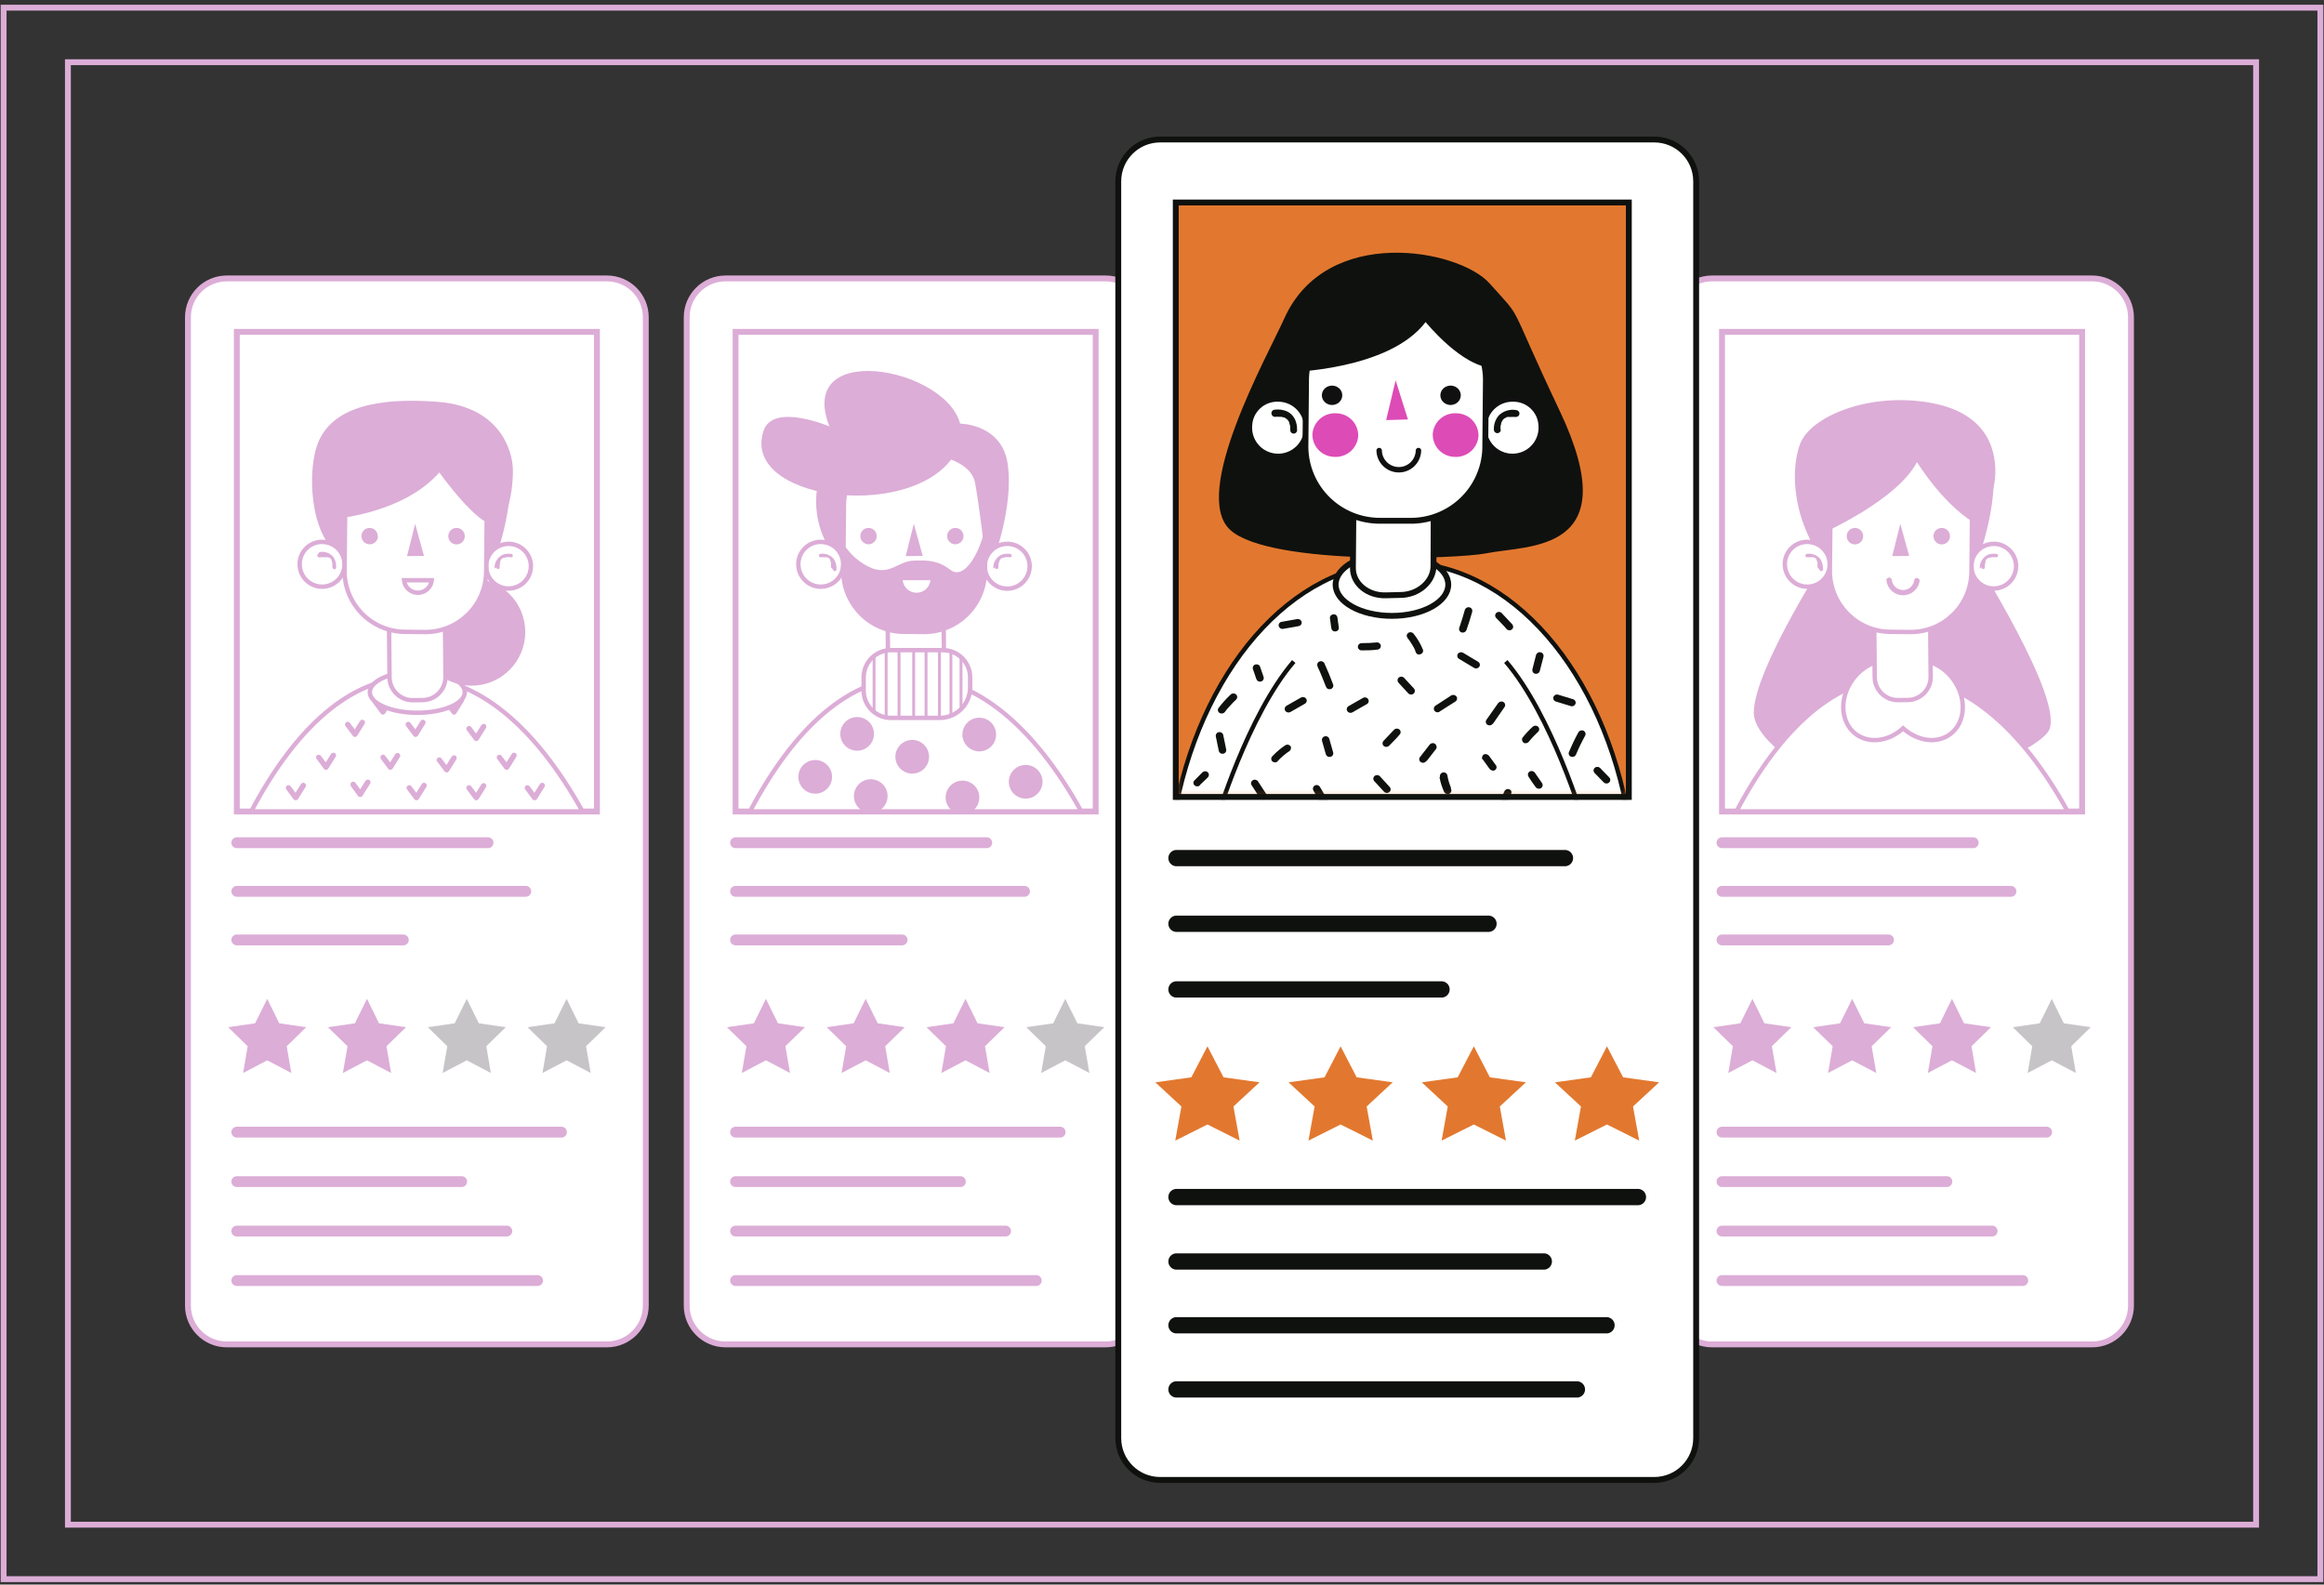 <svg width="396" height="270" viewBox="0 0 396 270" fill="none" xmlns="http://www.w3.org/2000/svg">
<rect x="0" y="0" width="396" height="270" fill="#333333" stroke="none"/>
<g clip-path="url(#clip0_120_2252)">
<path d="M188.402 47.442H123.636C119.977 47.442 117.011 50.405 117.011 54.06V222.459C117.011 226.113 119.977 229.076 123.636 229.076H188.402C192.061 229.076 195.027 226.113 195.027 222.459V54.06C195.027 50.405 192.061 47.442 188.402 47.442Z" fill="white" stroke="#DCADD7" stroke-miterlimit="10"/>
<path d="M181.518 170.198L179.458 174.363L174.869 175.029L178.2 178.269L177.41 182.829L181.518 180.672L185.627 182.829L184.837 178.269L188.168 175.029L183.579 174.363L181.518 170.198Z" fill="#C7C4C8"/>
<path d="M164.519 170.198L162.459 174.363L157.87 175.029L161.188 178.269L160.411 182.829L164.519 180.672L168.627 182.829L167.837 178.269L171.168 175.029L166.567 174.363L164.519 170.198Z" fill="#DCADD7"/>
<path d="M147.507 170.198L145.459 174.363L140.87 175.029L144.188 178.269L143.399 182.829L147.507 180.672L151.615 182.829L150.837 178.269L154.156 175.029L149.567 174.363L147.507 170.198Z" fill="#DCADD7"/>
<path d="M130.507 170.198L128.459 174.363L123.858 175.029L127.189 178.269L126.399 182.829L130.507 180.672L134.615 182.829L133.826 178.269L137.157 175.029L132.567 174.363L130.507 170.198Z" fill="#DCADD7"/>
<path d="M125.338 144.518H168.133C168.379 144.518 168.614 144.421 168.788 144.248C168.961 144.074 169.059 143.839 169.059 143.594C169.059 143.349 168.961 143.114 168.788 142.941C168.614 142.767 168.379 142.67 168.133 142.67H125.338C125.093 142.67 124.858 142.767 124.684 142.941C124.511 143.114 124.413 143.349 124.413 143.594C124.413 143.839 124.511 144.074 124.684 144.248C124.858 144.421 125.093 144.518 125.338 144.518Z" fill="#DCADD7"/>
<path d="M125.338 152.8H174.573C174.818 152.8 175.054 152.702 175.227 152.529C175.401 152.356 175.498 152.12 175.498 151.875C175.498 151.63 175.401 151.395 175.227 151.222C175.054 151.049 174.818 150.951 174.573 150.951H125.338C125.093 150.951 124.858 151.049 124.684 151.222C124.511 151.395 124.413 151.63 124.413 151.875C124.413 152.12 124.511 152.356 124.684 152.529C124.858 152.702 125.093 152.8 125.338 152.8Z" fill="#DCADD7"/>
<path d="M125.338 161.08H153.712C153.958 161.08 154.193 160.982 154.366 160.809C154.54 160.636 154.637 160.401 154.637 160.156C154.637 159.911 154.54 159.675 154.366 159.502C154.193 159.329 153.958 159.231 153.712 159.231H125.338C125.093 159.231 124.858 159.329 124.684 159.502C124.511 159.675 124.413 159.911 124.413 160.156C124.413 160.401 124.511 160.636 124.684 160.809C124.858 160.982 125.093 161.08 125.338 161.08Z" fill="#DCADD7"/>
<path d="M125.338 193.834H180.643C180.888 193.834 181.123 193.736 181.297 193.563C181.47 193.39 181.568 193.155 181.568 192.91C181.568 192.664 181.47 192.429 181.297 192.256C181.123 192.083 180.888 191.985 180.643 191.985H125.338C125.093 191.985 124.858 192.083 124.684 192.256C124.511 192.429 124.413 192.664 124.413 192.91C124.413 193.155 124.511 193.39 124.684 193.563C124.858 193.736 125.093 193.834 125.338 193.834Z" fill="#DCADD7"/>
<path d="M125.338 202.261H163.643C163.888 202.261 164.124 202.164 164.297 201.991C164.471 201.817 164.568 201.582 164.568 201.337C164.568 201.092 164.471 200.857 164.297 200.684C164.124 200.51 163.888 200.413 163.643 200.413H125.338C125.093 200.413 124.858 200.51 124.684 200.684C124.511 200.857 124.413 201.092 124.413 201.337C124.413 201.582 124.511 201.817 124.684 201.991C124.858 202.164 125.093 202.261 125.338 202.261Z" fill="#DCADD7"/>
<path d="M125.338 210.69H171.353C171.599 210.69 171.834 210.593 172.008 210.419C172.181 210.246 172.279 210.011 172.279 209.766C172.279 209.521 172.181 209.286 172.008 209.112C171.834 208.939 171.599 208.842 171.353 208.842H125.338C125.093 208.842 124.858 208.939 124.684 209.112C124.511 209.286 124.413 209.521 124.413 209.766C124.413 210.011 124.511 210.246 124.684 210.419C124.858 210.593 125.093 210.69 125.338 210.69Z" fill="#DCADD7"/>
<path d="M125.338 219.119H176.572C176.817 219.119 177.052 219.022 177.226 218.848C177.399 218.675 177.497 218.44 177.497 218.195C177.497 217.95 177.399 217.715 177.226 217.541C177.052 217.368 176.817 217.271 176.572 217.271H125.338C125.093 217.271 124.858 217.368 124.684 217.541C124.511 217.715 124.413 217.95 124.413 218.195C124.413 218.44 124.511 218.675 124.684 218.848C124.858 219.022 125.093 219.119 125.338 219.119Z" fill="#DCADD7"/>
<path d="M186.7 56.549H125.338V138.272H186.7V56.549Z" fill="white" stroke="#DCADD7" stroke-miterlimit="10"/>
<path d="M184.245 138.259C176.312 123.94 166.369 115.389 155.55 115.389C144.731 115.389 135.318 124.014 127.793 138.259H184.245Z" fill="white" stroke="#DCADD7" stroke-width="0.75" stroke-miterlimit="10"/>
<path d="M141.696 94.058C140.493 92.269 139.677 90.249 139.301 88.127C138.925 86.005 138.997 83.828 139.513 81.735C141.264 74.675 154.427 71.002 156.007 71.446C158.52 71.833 161.053 72.08 163.593 72.186C163.593 72.186 170.81 72.186 171.736 79.222C172.661 86.258 169.515 94.575 169.268 95.709C169.022 96.843 146.162 101.907 141.696 94.058Z" fill="#DCADD7"/>
<path d="M156.834 103.352L155.169 103.367C152.996 103.386 151.25 105.162 151.27 107.333L151.343 115.404C151.363 117.575 153.14 119.319 155.314 119.299L156.979 119.284C159.153 119.264 160.898 117.488 160.879 115.318L160.805 107.247C160.786 105.076 159.008 103.332 156.834 103.352Z" fill="white" stroke="#DCADD7" stroke-width="0.75" stroke-miterlimit="10"/>
<path d="M136.034 96.03C136.01 96.785 136.21 97.531 136.611 98.172C137.011 98.814 137.593 99.322 138.283 99.633C138.973 99.944 139.739 100.044 140.486 99.919C141.232 99.795 141.925 99.452 142.476 98.934C143.027 98.416 143.412 97.747 143.582 97.01C143.753 96.274 143.7 95.503 143.432 94.796C143.163 94.09 142.691 93.478 142.075 93.04C141.458 92.601 140.725 92.355 139.969 92.333C139.467 92.317 138.967 92.399 138.498 92.576C138.028 92.754 137.598 93.022 137.233 93.365C136.867 93.708 136.573 94.121 136.367 94.578C136.161 95.035 136.048 95.529 136.034 96.03Z" fill="white" stroke="#DCADD7" stroke-width="0.75" stroke-miterlimit="10"/>
<path d="M141.61 96.708C141.622 96.626 141.622 96.543 141.61 96.461C141.616 96.375 141.616 96.289 141.61 96.203C141.61 96.203 141.61 96.141 141.61 96.116V95.944C141.584 95.826 141.547 95.71 141.499 95.599C141.493 95.57 141.493 95.541 141.499 95.513C141.471 95.448 141.438 95.387 141.4 95.328V95.254L141.24 95.081H141.166L140.944 94.958H140.808H140.512H139.834C139.755 94.958 139.68 94.927 139.624 94.871C139.569 94.816 139.538 94.741 139.538 94.662C139.541 94.585 139.573 94.511 139.628 94.457C139.683 94.402 139.756 94.37 139.834 94.367C140.243 94.311 140.659 94.358 141.045 94.504C141.43 94.651 141.773 94.891 142.042 95.204C142.351 95.642 142.522 96.161 142.535 96.695C142.542 96.806 142.542 96.917 142.535 97.028C142.535 97.107 142.504 97.182 142.449 97.237C142.393 97.293 142.318 97.324 142.239 97.324C142.161 97.324 142.085 97.293 142.03 97.237C141.974 97.182 141.943 97.107 141.943 97.028L141.61 96.708Z" fill="#DCADD7"/>
<path d="M175.449 96.56C175.434 97.317 175.193 98.053 174.759 98.674C174.324 99.294 173.714 99.772 173.007 100.046C172.3 100.32 171.527 100.377 170.788 100.211C170.048 100.045 169.374 99.663 168.852 99.114C168.329 98.565 167.983 97.873 167.855 97.126C167.728 96.379 167.825 95.612 168.136 94.92C168.446 94.229 168.955 93.646 169.599 93.245C170.242 92.843 170.99 92.642 171.748 92.666C172.754 92.695 173.709 93.121 174.402 93.85C175.096 94.58 175.472 95.554 175.449 96.56Z" fill="white" stroke="#DCADD7" stroke-width="0.75" stroke-miterlimit="10"/>
<path d="M169.256 96.88C169.227 96.392 169.344 95.907 169.592 95.485C169.841 95.064 170.209 94.726 170.65 94.514C171.137 94.344 171.659 94.302 172.167 94.391C172.242 94.411 172.306 94.46 172.345 94.527C172.384 94.594 172.396 94.673 172.377 94.748C172.354 94.824 172.303 94.888 172.234 94.927C172.165 94.966 172.084 94.977 172.007 94.958C171.639 94.9 171.263 94.929 170.909 95.044H170.798L170.6 95.167L170.514 95.241L170.378 95.389C170.381 95.418 170.381 95.447 170.378 95.475C170.337 95.53 170.3 95.588 170.267 95.648V95.734L170.193 95.907C170.193 96.018 170.132 96.129 170.119 96.227V96.375C170.107 96.473 170.107 96.572 170.119 96.671C170.119 97.053 169.539 97.053 169.527 96.671L169.256 96.88Z" fill="#DCADD7"/>
<path d="M143.807 85.994L143.694 97.182C143.636 102.905 148.234 107.592 153.963 107.65L157.343 107.684C163.073 107.742 167.765 103.149 167.823 97.426L167.936 86.238C167.994 80.515 163.396 75.828 157.667 75.77L154.287 75.736C148.557 75.678 143.865 80.271 143.807 85.994Z" fill="white" stroke="#DCADD7" stroke-width="0.75" stroke-miterlimit="10"/>
<path d="M169.971 78.187C168.209 76.407 166.113 74.992 163.803 74.022C164.284 63.166 135.219 57.017 141.326 72.654C141.326 72.654 131.728 68.576 130.112 73.381C126.202 85.063 154.156 88.735 162.064 78.31C163.717 78.939 165.765 80.134 166.159 82.328C166.862 86.135 167.849 94.564 167.849 94.564C168.151 93.298 168.564 92.061 169.083 90.867C169.897 89.166 171.193 79.888 169.971 78.187Z" fill="#DCADD7"/>
<path d="M143.732 92.665C144.889 94.55 146.618 96.018 148.667 96.855C151.812 97.927 153.071 95.623 155.661 95.524C158.252 95.425 159.905 95.524 162.015 97.138C164.124 98.752 166.727 94.822 167.788 90.25C168.849 85.678 168.96 99.393 165.839 103.349C162.718 107.304 158.819 108.044 153.934 107.649C149.049 107.255 145.447 104.199 144.337 100.983C143.687 98.261 143.483 95.452 143.732 92.665Z" fill="#DCADD7"/>
<path d="M155.71 89.252L154.329 94.76L157.228 94.723L155.71 89.252Z" fill="#DCADD7"/>
<path d="M153.811 98.864C153.87 99.45 154.146 99.993 154.583 100.388C155.021 100.782 155.59 101.001 156.179 101.001C156.769 101.001 157.337 100.782 157.775 100.388C158.212 99.993 158.488 99.45 158.548 98.864H153.811Z" fill="white"/>
<path d="M149.382 91.409C149.37 91.683 149.276 91.948 149.114 92.17C148.951 92.391 148.726 92.56 148.468 92.654C148.209 92.749 147.929 92.765 147.662 92.7C147.394 92.635 147.152 92.493 146.965 92.291C146.779 92.09 146.656 91.837 146.613 91.566C146.569 91.294 146.607 91.016 146.722 90.766C146.837 90.517 147.023 90.306 147.257 90.162C147.491 90.017 147.762 89.945 148.037 89.955C148.222 89.96 148.404 90.001 148.572 90.077C148.74 90.153 148.892 90.263 149.017 90.398C149.142 90.534 149.239 90.693 149.302 90.867C149.365 91.04 149.392 91.225 149.382 91.409Z" fill="#DCADD7"/>
<path d="M164.173 91.409C164.161 91.683 164.067 91.949 163.904 92.17C163.741 92.392 163.515 92.561 163.256 92.654C162.997 92.748 162.716 92.763 162.448 92.698C162.181 92.632 161.938 92.489 161.752 92.286C161.566 92.083 161.445 91.829 161.403 91.557C161.361 91.285 161.401 91.007 161.517 90.757C161.634 90.507 161.822 90.298 162.057 90.155C162.293 90.012 162.566 89.942 162.841 89.954C163.025 89.961 163.205 90.004 163.372 90.08C163.539 90.157 163.689 90.266 163.813 90.402C163.937 90.537 164.033 90.696 164.095 90.869C164.157 91.042 164.183 91.225 164.173 91.409Z" fill="#DCADD7"/>
<path d="M151.837 110.779H160.682C161.909 110.786 163.084 111.276 163.95 112.144C164.817 113.012 165.305 114.187 165.308 115.413V117.15C165.308 118.523 164.762 119.839 163.79 120.81C162.819 121.78 161.501 122.326 160.127 122.326H151.812C150.578 122.326 149.396 121.836 148.523 120.965C147.651 120.094 147.161 118.912 147.161 117.68V115.413C147.163 114.802 147.285 114.197 147.521 113.633C147.757 113.069 148.102 112.557 148.536 112.127C148.971 111.697 149.486 111.356 150.052 111.125C150.618 110.893 151.225 110.776 151.837 110.779Z" fill="white" stroke="#DCADD7" stroke-width="0.75" stroke-miterlimit="10"/>
<path d="M148.691 121.056C148.847 121.202 149.012 121.338 149.184 121.463V111.593C149.012 111.718 148.847 111.854 148.691 111.999V121.056Z" fill="#DCADD7"/>
<path d="M150.751 122.178L151.245 122.264V110.841L150.751 110.927V122.178Z" fill="#DCADD7"/>
<path d="M153.441 110.779H152.947V122.338H153.441V110.779Z" fill="#DCADD7"/>
<path d="M155.932 110.779H155.439V122.338H155.932V110.779Z" fill="#DCADD7"/>
<path d="M158.042 110.779H157.549V122.338H158.042V110.779Z" fill="#DCADD7"/>
<path d="M160.325 110.779H159.831V122.338H160.325V110.779Z" fill="#DCADD7"/>
<path d="M161.792 122.178C161.953 122.178 162.126 122.079 162.274 122.017V111.087C162.117 111.025 161.957 110.976 161.792 110.939V122.178Z" fill="#DCADD7"/>
<path d="M163.507 121.328C163.683 121.201 163.848 121.061 164.001 120.909V112.16C163.851 112.007 163.685 111.871 163.507 111.753V121.328Z" fill="#DCADD7"/>
<path d="M148.926 125.037C148.928 125.605 148.761 126.161 148.447 126.635C148.133 127.109 147.685 127.479 147.16 127.698C146.635 127.917 146.056 127.976 145.498 127.866C144.94 127.757 144.426 127.484 144.023 127.083C143.62 126.682 143.345 126.171 143.233 125.614C143.121 125.056 143.177 124.478 143.394 123.953C143.612 123.428 143.98 122.979 144.453 122.662C144.926 122.346 145.482 122.178 146.051 122.178C146.811 122.178 147.541 122.479 148.079 123.014C148.618 123.55 148.922 124.277 148.926 125.037Z" fill="#DCADD7"/>
<path d="M169.737 125.148C169.739 125.716 169.573 126.273 169.259 126.746C168.944 127.22 168.496 127.59 167.971 127.809C167.446 128.028 166.868 128.087 166.309 127.978C165.751 127.868 165.238 127.596 164.835 127.195C164.431 126.794 164.156 126.282 164.044 125.725C163.933 125.168 163.989 124.59 164.206 124.064C164.423 123.539 164.792 123.09 165.264 122.774C165.737 122.458 166.294 122.289 166.863 122.289C167.623 122.289 168.352 122.59 168.891 123.126C169.43 123.661 169.734 124.389 169.737 125.148Z" fill="#DCADD7"/>
<path d="M158.314 128.943C158.314 129.511 158.145 130.066 157.829 130.539C157.513 131.011 157.065 131.379 156.539 131.596C156.014 131.813 155.436 131.87 154.879 131.759C154.321 131.649 153.809 131.375 153.407 130.974C153.005 130.572 152.731 130.06 152.62 129.504C152.509 128.947 152.566 128.369 152.784 127.845C153.001 127.32 153.37 126.872 153.842 126.556C154.315 126.241 154.871 126.072 155.439 126.072C156.201 126.076 156.93 126.379 157.468 126.917C158.007 127.455 158.31 128.183 158.314 128.943Z" fill="#DCADD7"/>
<path d="M141.782 132.368C141.782 132.936 141.614 133.491 141.298 133.963C140.982 134.435 140.533 134.803 140.008 135.021C139.483 135.238 138.905 135.295 138.347 135.184C137.79 135.073 137.278 134.8 136.876 134.398C136.474 133.997 136.2 133.485 136.089 132.928C135.978 132.371 136.035 131.794 136.252 131.269C136.47 130.745 136.838 130.296 137.311 129.981C137.784 129.665 138.34 129.497 138.908 129.497C139.67 129.497 140.402 129.8 140.941 130.338C141.48 130.876 141.782 131.607 141.782 132.368Z" fill="#DCADD7"/>
<path d="M151.245 135.647C151.245 136.214 151.076 136.769 150.76 137.242C150.445 137.714 149.996 138.082 149.47 138.299C148.945 138.516 148.367 138.573 147.81 138.462C147.252 138.352 146.74 138.078 146.338 137.677C145.936 137.275 145.662 136.764 145.551 136.207C145.44 135.65 145.497 135.072 145.715 134.548C145.932 134.023 146.301 133.575 146.774 133.259C147.246 132.944 147.802 132.775 148.37 132.775C149.133 132.775 149.864 133.078 150.403 133.616C150.942 134.155 151.245 134.885 151.245 135.647Z" fill="#DCADD7"/>
<path d="M166.875 135.881C166.875 136.449 166.707 137.004 166.391 137.476C166.075 137.948 165.626 138.316 165.101 138.533C164.576 138.751 163.998 138.808 163.44 138.697C162.883 138.586 162.37 138.313 161.968 137.911C161.566 137.51 161.293 136.998 161.182 136.441C161.071 135.884 161.128 135.307 161.345 134.782C161.563 134.258 161.931 133.809 162.404 133.494C162.877 133.178 163.432 133.01 164.001 133.01C164.763 133.01 165.494 133.312 166.033 133.851C166.572 134.389 166.875 135.119 166.875 135.881Z" fill="#DCADD7"/>
<path d="M177.645 133.207C177.645 133.775 177.476 134.33 177.16 134.802C176.845 135.274 176.396 135.642 175.87 135.86C175.345 136.077 174.767 136.134 174.21 136.023C173.652 135.912 173.14 135.639 172.738 135.237C172.336 134.836 172.062 134.324 171.951 133.767C171.84 133.21 171.897 132.633 172.115 132.108C172.332 131.584 172.701 131.135 173.173 130.82C173.646 130.504 174.202 130.336 174.77 130.336C175.533 130.336 176.264 130.638 176.803 131.177C177.342 131.715 177.645 132.446 177.645 133.207Z" fill="#DCADD7"/>
<path d="M356.486 47.442H291.72C288.061 47.442 285.095 50.405 285.095 54.06V222.459C285.095 226.113 288.061 229.076 291.72 229.076H356.486C360.145 229.076 363.111 226.113 363.111 222.459V54.06C363.111 50.405 360.145 47.442 356.486 47.442Z" fill="white" stroke="#DCADD7" stroke-miterlimit="10"/>
<path d="M349.615 170.198L347.554 174.363L342.965 175.029L346.284 178.269L345.507 182.829L349.615 180.672L353.723 182.829L352.933 178.269L356.252 175.029L351.663 174.363L349.615 170.198Z" fill="#C7C4C8"/>
<path d="M332.603 170.198L330.555 174.363L325.966 175.029L329.284 178.269L328.495 182.829L332.603 180.672L336.711 182.829L335.934 178.269L339.252 175.029L334.663 174.363L332.603 170.198Z" fill="#DCADD7"/>
<path d="M315.603 170.198L313.543 174.363L308.954 175.029L312.285 178.269L311.495 182.829L315.603 180.672L319.711 182.829L318.922 178.269L322.253 175.029L317.664 174.363L315.603 170.198Z" fill="#DCADD7"/>
<path d="M298.603 170.198L296.543 174.363L291.954 175.029L295.273 178.269L294.495 182.829L298.603 180.672L302.711 182.829L301.922 178.269L305.24 175.029L300.651 174.363L298.603 170.198Z" fill="#DCADD7"/>
<path d="M293.422 144.518H336.23C336.475 144.518 336.71 144.421 336.884 144.248C337.058 144.074 337.155 143.839 337.155 143.594C337.155 143.349 337.058 143.114 336.884 142.941C336.71 142.767 336.475 142.67 336.23 142.67H293.422C293.177 142.67 292.942 142.767 292.768 142.941C292.595 143.114 292.497 143.349 292.497 143.594C292.497 143.839 292.595 144.074 292.768 144.248C292.942 144.421 293.177 144.518 293.422 144.518Z" fill="#DCADD7"/>
<path d="M293.422 152.8H342.657C342.902 152.8 343.138 152.702 343.311 152.529C343.485 152.356 343.582 152.12 343.582 151.875C343.582 151.63 343.485 151.395 343.311 151.222C343.138 151.049 342.902 150.951 342.657 150.951H293.422C293.177 150.951 292.942 151.049 292.768 151.222C292.595 151.395 292.497 151.63 292.497 151.875C292.497 152.12 292.595 152.356 292.768 152.529C292.942 152.702 293.177 152.8 293.422 152.8Z" fill="#DCADD7"/>
<path d="M293.422 161.08H321.796C322.042 161.08 322.277 160.982 322.45 160.809C322.624 160.636 322.721 160.401 322.721 160.156C322.721 159.911 322.624 159.675 322.45 159.502C322.277 159.329 322.042 159.231 321.796 159.231H293.422C293.177 159.231 292.942 159.329 292.768 159.502C292.595 159.675 292.497 159.911 292.497 160.156C292.497 160.401 292.595 160.636 292.768 160.809C292.942 160.982 293.177 161.08 293.422 161.08Z" fill="#DCADD7"/>
<path d="M293.422 193.834H348.739C348.984 193.834 349.22 193.736 349.393 193.563C349.567 193.39 349.664 193.155 349.664 192.91C349.664 192.664 349.567 192.429 349.393 192.256C349.22 192.083 348.984 191.985 348.739 191.985H293.422C293.177 191.985 292.942 192.083 292.768 192.256C292.595 192.429 292.497 192.664 292.497 192.91C292.497 193.155 292.595 193.39 292.768 193.563C292.942 193.736 293.177 193.834 293.422 193.834Z" fill="#DCADD7"/>
<path d="M293.422 202.261H331.739C331.985 202.261 332.22 202.164 332.394 201.991C332.567 201.817 332.665 201.582 332.665 201.337C332.665 201.092 332.567 200.857 332.394 200.684C332.22 200.51 331.985 200.413 331.739 200.413H293.422C293.177 200.413 292.942 200.51 292.768 200.684C292.595 200.857 292.497 201.092 292.497 201.337C292.497 201.582 292.595 201.817 292.768 201.991C292.942 202.164 293.177 202.261 293.422 202.261Z" fill="#DCADD7"/>
<path d="M293.422 210.69H339.45C339.695 210.69 339.93 210.593 340.104 210.419C340.277 210.246 340.375 210.011 340.375 209.766C340.375 209.521 340.277 209.286 340.104 209.112C339.93 208.939 339.695 208.842 339.45 208.842H293.422C293.177 208.842 292.942 208.939 292.768 209.112C292.595 209.286 292.497 209.521 292.497 209.766C292.497 210.011 292.595 210.246 292.768 210.419C292.942 210.593 293.177 210.69 293.422 210.69Z" fill="#DCADD7"/>
<path d="M293.422 219.119H344.668C344.913 219.119 345.149 219.022 345.322 218.848C345.496 218.675 345.593 218.44 345.593 218.195C345.593 217.95 345.496 217.715 345.322 217.541C345.149 217.368 344.913 217.271 344.668 217.271H293.422C293.177 217.271 292.942 217.368 292.768 217.541C292.595 217.715 292.497 217.95 292.497 218.195C292.497 218.44 292.595 218.675 292.768 218.848C292.942 219.022 293.177 219.119 293.422 219.119Z" fill="#DCADD7"/>
<path d="M354.784 56.549H293.422V138.272H354.784V56.549Z" fill="white" stroke="#DCADD7" stroke-miterlimit="10"/>
<path d="M336.02 94.341C336.02 94.341 351.909 119.306 349.121 124.47C347.678 127.18 335.823 133.292 322.376 133.872C308.929 134.451 298.813 126.071 298.838 121.451C298.838 113.946 311.804 94.058 311.804 94.058L336.02 94.341Z" fill="#DCADD7"/>
<path d="M352.329 138.259C344.409 123.94 334.454 115.389 323.647 115.389C312.84 115.389 303.415 124.014 295.877 138.259H352.329Z" fill="white" stroke="#DCADD7" stroke-width="0.75" stroke-miterlimit="10"/>
<path d="M332.788 115.684C330.568 112.727 326.916 111.704 324.276 113.133C321.624 111.704 317.972 112.727 315.751 115.684C313.358 118.888 313.568 123.078 316.233 125.086C318.515 126.787 321.858 126.319 324.276 124.1C326.743 126.294 330.025 126.787 332.319 125.086C334.972 123.09 335.181 118.888 332.788 115.684Z" fill="white" stroke="#DCADD7" stroke-width="0.75" stroke-miterlimit="10"/>
<path d="M309.509 93.799C308.301 92.013 307.482 89.992 307.106 87.87C306.73 85.747 306.804 83.568 307.326 81.476C309.077 74.415 322.24 70.743 323.819 71.175C326.332 71.568 328.865 71.815 331.406 71.914C331.406 71.914 338.611 71.914 339.548 78.963C340.486 86.011 337.315 94.316 337.081 95.438C336.847 96.559 313.975 101.661 309.509 93.799Z" fill="#DCADD7"/>
<path d="M324.936 103.344L323.271 103.359C321.097 103.379 319.351 105.154 319.371 107.325L319.444 115.396C319.464 117.567 321.242 119.311 323.415 119.291L325.081 119.276C327.254 119.256 329 117.481 328.98 115.31L328.907 107.239C328.887 105.068 327.109 103.324 324.936 103.344Z" fill="white" stroke="#DCADD7" stroke-width="0.75" stroke-miterlimit="10"/>
<path d="M304.13 96.029C304.106 96.785 304.307 97.531 304.708 98.172C305.108 98.813 305.69 99.322 306.38 99.633C307.069 99.944 307.836 100.043 308.582 99.919C309.329 99.794 310.021 99.451 310.573 98.934C311.124 98.416 311.509 97.746 311.679 97.01C311.849 96.273 311.797 95.503 311.528 94.796C311.26 94.089 310.788 93.478 310.171 93.039C309.555 92.601 308.822 92.355 308.066 92.332C307.564 92.314 307.063 92.396 306.593 92.573C306.122 92.749 305.692 93.017 305.326 93.361C304.96 93.704 304.666 94.117 304.46 94.575C304.255 95.033 304.143 95.528 304.13 96.029Z" fill="white" stroke="#DCADD7" stroke-width="0.75" stroke-miterlimit="10"/>
<path d="M309.706 96.708V96.461C309.706 96.375 309.706 96.289 309.706 96.203C309.706 96.116 309.706 96.104 309.706 96.203C309.706 96.301 309.706 96.141 309.706 96.116V95.944C309.706 95.833 309.645 95.71 309.595 95.599V95.513L309.484 95.328V95.254C309.437 95.191 309.384 95.133 309.324 95.081H309.25C309.184 95.033 309.114 94.992 309.04 94.958H308.904H308.608H307.93C307.851 94.958 307.776 94.927 307.721 94.871C307.665 94.816 307.634 94.741 307.634 94.662C307.637 94.585 307.669 94.511 307.724 94.457C307.779 94.402 307.852 94.37 307.93 94.367C308.339 94.311 308.755 94.358 309.141 94.504C309.527 94.651 309.87 94.891 310.138 95.204C310.443 95.643 310.611 96.162 310.619 96.695C310.632 96.806 310.632 96.918 310.619 97.028C310.619 97.067 310.612 97.106 310.597 97.141C310.582 97.177 310.56 97.21 310.533 97.237C310.505 97.265 310.472 97.287 310.436 97.301C310.401 97.316 310.362 97.324 310.323 97.324C310.285 97.324 310.247 97.316 310.212 97.301C310.176 97.286 310.145 97.264 310.118 97.237C310.092 97.209 310.071 97.176 310.057 97.141C310.044 97.105 310.038 97.067 310.039 97.028L309.706 96.708Z" fill="#DCADD7"/>
<path d="M343.533 96.56C343.516 97.313 343.275 98.045 342.84 98.662C342.406 99.279 341.798 99.753 341.094 100.024C340.39 100.296 339.621 100.352 338.884 100.186C338.148 100.021 337.477 99.64 336.958 99.093C336.438 98.546 336.092 97.858 335.965 97.115C335.837 96.371 335.934 95.607 336.242 94.919C336.55 94.23 337.055 93.649 337.694 93.248C338.334 92.846 339.078 92.644 339.832 92.666C340.839 92.695 341.793 93.121 342.487 93.85C343.18 94.58 343.556 95.554 343.533 96.56Z" fill="white" stroke="#DCADD7" stroke-width="0.75" stroke-miterlimit="10"/>
<path d="M337.34 96.88C337.312 96.391 337.431 95.904 337.682 95.483C337.932 95.061 338.303 94.724 338.746 94.514C339.233 94.344 339.756 94.302 340.264 94.391C340.336 94.414 340.397 94.464 340.434 94.53C340.471 94.597 340.48 94.675 340.461 94.748C340.441 94.823 340.392 94.887 340.325 94.926C340.258 94.965 340.178 94.977 340.103 94.958C339.731 94.902 339.352 94.931 338.993 95.044H338.931H338.833L338.623 95.167L338.549 95.241L338.401 95.389V95.475C338.363 95.53 338.33 95.588 338.302 95.648V95.734C338.302 95.623 338.302 95.857 338.302 95.907C338.302 95.956 338.24 96.129 338.216 96.227C338.191 96.326 338.216 96.326 338.216 96.375C338.216 96.461 338.216 96.424 338.216 96.375C338.216 96.375 338.216 96.572 338.216 96.671C338.216 97.053 337.636 97.053 337.624 96.671L337.34 96.88Z" fill="#DCADD7"/>
<path d="M311.915 86.002L311.802 97.19C311.744 102.913 316.342 107.6 322.071 107.658L325.451 107.692C331.181 107.75 335.873 103.157 335.931 97.434L336.044 86.246C336.102 80.523 331.504 75.836 325.775 75.778L322.395 75.744C316.665 75.686 311.973 80.279 311.915 86.002Z" fill="white" stroke="#DCADD7" stroke-width="0.75" stroke-miterlimit="10"/>
<path d="M310.299 90.978C310.299 90.978 323.203 85.334 326.644 78.742C326.644 78.742 331.579 86.763 337.34 89.573C337.34 89.573 339.807 84.484 339.98 81.07C340.153 77.657 339.4 70.51 328.976 68.637C318.552 66.764 308.411 70.929 306.696 75.735C304.735 81.194 306.474 88.562 308.498 91.754L310.299 90.978Z" fill="#DCADD7"/>
<path d="M323.807 89.252L322.425 94.76L325.312 94.723L323.807 89.252Z" fill="#DCADD7"/>
<path d="M321.438 98.864C321.506 99.553 321.822 100.193 322.328 100.666C322.834 101.139 323.495 101.411 324.188 101.432C324.88 101.453 325.556 101.222 326.09 100.781C326.624 100.34 326.979 99.72 327.089 99.037C327.109 98.922 327.086 98.803 327.023 98.704C326.961 98.605 326.864 98.533 326.751 98.502C326.638 98.472 326.518 98.484 326.414 98.537C326.309 98.591 326.229 98.681 326.188 98.79C326.144 99.261 325.929 99.699 325.582 100.021C325.235 100.343 324.782 100.526 324.309 100.535C323.836 100.544 323.376 100.379 323.017 100.071C322.658 99.762 322.426 99.333 322.364 98.864C322.361 98.744 322.311 98.63 322.227 98.545C322.142 98.46 322.027 98.411 321.907 98.408C321.673 98.408 321.401 98.618 321.438 98.864Z" fill="#DCADD7"/>
<path d="M317.478 91.409C317.468 91.687 317.376 91.955 317.213 92.181C317.049 92.406 316.823 92.578 316.562 92.675C316.3 92.772 316.016 92.789 315.745 92.724C315.474 92.659 315.229 92.516 315.04 92.311C314.851 92.107 314.727 91.851 314.684 91.576C314.64 91.301 314.68 91.019 314.797 90.767C314.914 90.515 315.104 90.303 315.342 90.158C315.58 90.013 315.855 89.942 316.134 89.954C316.505 89.971 316.854 90.132 317.106 90.405C317.358 90.677 317.492 91.038 317.478 91.409Z" fill="#DCADD7"/>
<path d="M332.27 91.409C332.26 91.687 332.167 91.955 332.004 92.181C331.841 92.406 331.614 92.578 331.353 92.675C331.092 92.772 330.808 92.789 330.537 92.724C330.266 92.659 330.02 92.516 329.831 92.311C329.642 92.107 329.518 91.851 329.475 91.576C329.432 91.301 329.471 91.019 329.588 90.767C329.706 90.515 329.895 90.303 330.133 90.158C330.371 90.013 330.647 89.942 330.925 89.954C331.296 89.971 331.646 90.132 331.897 90.405C332.149 90.677 332.283 91.038 332.27 91.409Z" fill="#DCADD7"/>
<path d="M103.416 47.442H38.65C34.991 47.442 32.025 50.405 32.025 54.06V222.459C32.025 226.113 34.991 229.076 38.65 229.076H103.416C107.075 229.076 110.041 226.113 110.041 222.459V54.06C110.041 50.405 107.075 47.442 103.416 47.442Z" fill="white" stroke="#DCADD7" stroke-miterlimit="10"/>
<path d="M96.545 170.198L94.485 174.363L89.895 175.029L93.214 178.269L92.437 182.829L96.545 180.672L100.653 182.829L99.863 178.269L103.182 175.029L98.593 174.363L96.545 170.198Z" fill="#C7C4C8"/>
<path d="M79.533 170.198L77.485 174.363L72.896 175.029L76.215 178.269L75.425 182.829L79.533 180.672L83.641 182.829L82.864 178.269L86.182 175.029L81.593 174.363L79.533 170.198Z" fill="#C7C4C8"/>
<path d="M62.533 170.198L60.473 174.363L55.884 175.029L59.215 178.269L58.425 182.829L62.533 180.672L66.641 182.829L65.852 178.269L69.183 175.029L64.581 174.363L62.533 170.198Z" fill="#DCADD7"/>
<path d="M45.534 170.198L43.473 174.363L38.884 175.029L42.203 178.269L41.426 182.829L45.534 180.672L49.642 182.829L48.852 178.269L52.183 175.029L47.581 174.363L45.534 170.198Z" fill="#DCADD7"/>
<path d="M40.352 144.518H83.16C83.405 144.518 83.641 144.421 83.814 144.248C83.988 144.074 84.085 143.839 84.085 143.594C84.085 143.349 83.988 143.114 83.814 142.941C83.641 142.767 83.405 142.67 83.16 142.67H40.352C40.107 142.67 39.872 142.767 39.698 142.941C39.525 143.114 39.427 143.349 39.427 143.594C39.427 143.839 39.525 144.074 39.698 144.248C39.872 144.421 40.107 144.518 40.352 144.518Z" fill="#DCADD7"/>
<path d="M40.352 152.8H89.587C89.833 152.8 90.068 152.702 90.242 152.529C90.415 152.356 90.513 152.12 90.513 151.875C90.513 151.63 90.415 151.395 90.242 151.222C90.068 151.049 89.833 150.951 89.587 150.951H40.352C40.107 150.951 39.872 151.049 39.698 151.222C39.525 151.395 39.427 151.63 39.427 151.875C39.427 152.12 39.525 152.356 39.698 152.529C39.872 152.702 40.107 152.8 40.352 152.8Z" fill="#DCADD7"/>
<path d="M40.352 161.08H68.726C68.972 161.08 69.207 160.982 69.381 160.809C69.554 160.636 69.651 160.401 69.651 160.156C69.651 159.911 69.554 159.675 69.381 159.502C69.207 159.329 68.972 159.231 68.726 159.231H40.352C40.107 159.231 39.872 159.329 39.698 159.502C39.525 159.675 39.427 159.911 39.427 160.156C39.427 160.401 39.525 160.636 39.698 160.809C39.872 160.982 40.107 161.08 40.352 161.08Z" fill="#DCADD7"/>
<path d="M40.352 193.834H95.669C95.915 193.834 96.15 193.736 96.323 193.563C96.497 193.39 96.594 193.155 96.594 192.91C96.594 192.664 96.497 192.429 96.323 192.256C96.15 192.083 95.915 191.985 95.669 191.985H40.352C40.107 191.985 39.872 192.083 39.698 192.256C39.525 192.429 39.427 192.664 39.427 192.91C39.427 193.155 39.525 193.39 39.698 193.563C39.872 193.736 40.107 193.834 40.352 193.834Z" fill="#DCADD7"/>
<path d="M40.352 202.261H78.669C78.915 202.261 79.15 202.164 79.324 201.991C79.497 201.817 79.595 201.582 79.595 201.337C79.595 201.092 79.497 200.857 79.324 200.684C79.15 200.51 78.915 200.413 78.669 200.413H40.352C40.107 200.413 39.872 200.51 39.698 200.684C39.525 200.857 39.427 201.092 39.427 201.337C39.427 201.582 39.525 201.817 39.698 201.991C39.872 202.164 40.107 202.261 40.352 202.261Z" fill="#DCADD7"/>
<path d="M40.352 210.69H86.355C86.6 210.69 86.836 210.593 87.009 210.419C87.183 210.246 87.28 210.011 87.28 209.766C87.28 209.521 87.183 209.286 87.009 209.112C86.836 208.939 86.6 208.842 86.355 208.842H40.352C40.107 208.842 39.872 208.939 39.698 209.112C39.525 209.286 39.427 209.521 39.427 209.766C39.427 210.011 39.525 210.246 39.698 210.419C39.872 210.593 40.107 210.69 40.352 210.69Z" fill="#DCADD7"/>
<path d="M40.352 219.119H91.598C91.844 219.119 92.079 219.022 92.252 218.848C92.426 218.675 92.523 218.44 92.523 218.195C92.523 217.95 92.426 217.715 92.252 217.541C92.079 217.368 91.844 217.271 91.598 217.271H40.352C40.107 217.271 39.872 217.368 39.698 217.541C39.525 217.715 39.427 217.95 39.427 218.195C39.427 218.44 39.525 218.675 39.698 218.848C39.872 219.022 40.107 219.119 40.352 219.119Z" fill="#DCADD7"/>
<path d="M101.714 56.549H40.352V138.272H101.714V56.549Z" fill="white" stroke="#DCADD7" stroke-miterlimit="10"/>
<path d="M99.259 138.259C91.289 123.916 81.42 115.389 70.576 115.389C59.733 115.389 50.345 124.014 42.807 138.259H99.259Z" fill="white" stroke="#DCADD7" stroke-width="0.75" stroke-miterlimit="10"/>
<path d="M53.922 129.288L55.156 130.952C55.198 131.019 55.256 131.075 55.325 131.113C55.394 131.152 55.472 131.173 55.551 131.174C55.63 131.174 55.708 131.154 55.778 131.115C55.847 131.076 55.905 131.02 55.946 130.952L57.044 129.19L57.204 128.943C57.235 128.891 57.255 128.834 57.264 128.774C57.273 128.715 57.27 128.654 57.255 128.595C57.24 128.537 57.214 128.482 57.177 128.434C57.141 128.386 57.096 128.345 57.044 128.315C56.936 128.254 56.81 128.237 56.691 128.267C56.572 128.297 56.468 128.371 56.402 128.475L55.304 130.225L55.156 130.483H55.946L54.712 128.832C54.648 128.727 54.545 128.65 54.426 128.618C54.306 128.586 54.179 128.601 54.07 128.66C53.968 128.724 53.894 128.825 53.864 128.942C53.834 129.059 53.85 129.183 53.91 129.288H53.922Z" fill="#DCADD7"/>
<path d="M64.877 129.288L66.111 130.952C66.156 131.019 66.216 131.075 66.287 131.113C66.358 131.152 66.437 131.173 66.518 131.174C66.597 131.173 66.675 131.152 66.744 131.114C66.813 131.075 66.871 131.019 66.913 130.952L68.011 129.19L68.171 128.943C68.215 128.839 68.219 128.722 68.183 128.615C68.146 128.508 68.073 128.417 67.975 128.36C67.877 128.303 67.762 128.283 67.65 128.304C67.539 128.325 67.439 128.386 67.369 128.475L66.272 130.225L66.111 130.484H66.913L65.679 128.832C65.651 128.778 65.612 128.729 65.564 128.69C65.516 128.651 65.461 128.622 65.402 128.605C65.343 128.588 65.281 128.583 65.22 128.59C65.158 128.597 65.099 128.617 65.046 128.648C64.993 128.679 64.946 128.72 64.909 128.769C64.872 128.819 64.845 128.875 64.831 128.935C64.816 128.995 64.814 129.057 64.824 129.118C64.834 129.178 64.857 129.236 64.89 129.288H64.877Z" fill="#DCADD7"/>
<path d="M74.475 129.732L75.709 131.383C75.75 131.452 75.807 131.509 75.876 131.55C75.945 131.591 76.023 131.614 76.103 131.617C76.186 131.619 76.268 131.598 76.34 131.557C76.411 131.515 76.47 131.455 76.511 131.383L77.609 129.633L77.757 129.375C77.788 129.323 77.808 129.266 77.817 129.206C77.826 129.146 77.823 129.085 77.808 129.027C77.793 128.969 77.766 128.914 77.73 128.865C77.694 128.817 77.648 128.777 77.596 128.746C77.489 128.688 77.364 128.673 77.247 128.705C77.129 128.737 77.029 128.814 76.967 128.919L75.869 130.669L75.709 130.915H76.486L75.252 129.264C75.188 129.161 75.087 129.087 74.97 129.057C74.853 129.027 74.728 129.044 74.623 129.104C74.57 129.133 74.523 129.173 74.486 129.22C74.448 129.268 74.421 129.323 74.404 129.381C74.388 129.44 74.384 129.501 74.392 129.561C74.4 129.622 74.42 129.68 74.45 129.732H74.475Z" fill="#DCADD7"/>
<path d="M84.702 129.288L85.936 130.951C85.977 131.019 86.035 131.074 86.104 131.113C86.174 131.152 86.251 131.172 86.33 131.173C86.412 131.173 86.491 131.153 86.562 131.114C86.634 131.076 86.694 131.02 86.737 130.951L87.835 129.189L87.984 128.943C88.016 128.892 88.038 128.834 88.048 128.774C88.058 128.714 88.055 128.653 88.04 128.594C88.025 128.535 87.998 128.48 87.961 128.431C87.923 128.383 87.876 128.344 87.823 128.314C87.771 128.283 87.714 128.263 87.654 128.254C87.594 128.245 87.534 128.248 87.475 128.263C87.416 128.278 87.362 128.304 87.313 128.341C87.265 128.377 87.225 128.422 87.194 128.474L86.096 130.224L85.936 130.483H86.737L85.504 128.832C85.44 128.726 85.337 128.649 85.218 128.617C85.098 128.585 84.971 128.6 84.862 128.659C84.76 128.723 84.686 128.824 84.656 128.941C84.626 129.058 84.642 129.183 84.702 129.288Z" fill="#DCADD7"/>
<path d="M79.521 124.383L80.754 126.047C80.796 126.114 80.854 126.17 80.923 126.208C80.992 126.247 81.07 126.268 81.149 126.269C81.23 126.269 81.31 126.249 81.381 126.21C81.452 126.171 81.513 126.115 81.556 126.047L82.654 124.285L82.802 124.038C82.866 123.932 82.884 123.805 82.854 123.685C82.824 123.565 82.748 123.461 82.642 123.397C82.534 123.342 82.41 123.329 82.293 123.361C82.177 123.393 82.077 123.467 82.013 123.57L80.915 125.32L80.754 125.579H81.556L80.323 123.915C80.257 123.815 80.156 123.743 80.039 123.713C79.923 123.683 79.799 123.698 79.693 123.755C79.64 123.784 79.594 123.824 79.556 123.872C79.519 123.919 79.491 123.974 79.475 124.033C79.459 124.091 79.454 124.152 79.462 124.213C79.47 124.273 79.49 124.331 79.521 124.383Z" fill="#DCADD7"/>
<path d="M69.17 123.681L70.404 125.333C70.443 125.405 70.501 125.465 70.572 125.507C70.642 125.549 70.723 125.571 70.805 125.571C70.887 125.571 70.968 125.549 71.038 125.507C71.109 125.465 71.166 125.405 71.206 125.333L72.304 123.583L72.452 123.324C72.483 123.272 72.503 123.215 72.512 123.155C72.521 123.096 72.518 123.035 72.503 122.976C72.488 122.918 72.462 122.863 72.425 122.815C72.389 122.767 72.344 122.726 72.291 122.696C72.186 122.636 72.062 122.619 71.945 122.649C71.827 122.679 71.726 122.753 71.662 122.856L70.564 124.618L70.404 124.864H71.206L69.972 123.213C69.906 123.11 69.803 123.035 69.685 123.003C69.566 122.971 69.44 122.984 69.331 123.041C69.227 123.107 69.153 123.21 69.123 123.329C69.093 123.448 69.11 123.574 69.17 123.681Z" fill="#DCADD7"/>
<path d="M58.845 123.681L60.078 125.333C60.118 125.405 60.176 125.465 60.246 125.507C60.317 125.549 60.397 125.571 60.479 125.571C60.561 125.571 60.642 125.549 60.712 125.507C60.783 125.465 60.841 125.405 60.88 125.333L61.978 123.583L62.139 123.324C62.197 123.217 62.212 123.092 62.18 122.975C62.147 122.858 62.071 122.757 61.966 122.696C61.861 122.636 61.736 122.619 61.619 122.649C61.502 122.679 61.401 122.753 61.337 122.856L60.239 124.618L60.078 124.864H60.88L59.647 123.213C59.583 123.111 59.482 123.036 59.366 123.004C59.249 122.972 59.125 122.985 59.017 123.041C58.964 123.071 58.917 123.112 58.879 123.161C58.842 123.21 58.814 123.266 58.798 123.325C58.782 123.385 58.778 123.447 58.786 123.508C58.794 123.569 58.814 123.628 58.845 123.681Z" fill="#DCADD7"/>
<path d="M63.619 119.886L64.853 121.537C64.894 121.606 64.951 121.664 65.02 121.705C65.089 121.745 65.168 121.768 65.248 121.772C65.328 121.771 65.407 121.749 65.477 121.708C65.546 121.667 65.603 121.608 65.642 121.537L66.74 119.788L66.901 119.529C66.932 119.477 66.952 119.42 66.961 119.36C66.97 119.3 66.967 119.24 66.952 119.181C66.937 119.123 66.911 119.068 66.874 119.02C66.838 118.971 66.792 118.931 66.74 118.9C66.632 118.841 66.504 118.826 66.385 118.858C66.266 118.89 66.163 118.967 66.099 119.073L65.001 120.823L64.853 121.081H65.642L64.409 119.418C64.341 119.317 64.237 119.244 64.119 119.215C64 119.185 63.875 119.2 63.767 119.258C63.715 119.288 63.67 119.329 63.633 119.377C63.597 119.425 63.571 119.48 63.556 119.539C63.541 119.597 63.538 119.658 63.546 119.717C63.555 119.777 63.576 119.835 63.607 119.886H63.619Z" fill="#DCADD7"/>
<path d="M75.733 119.886L76.967 121.537C77.008 121.606 77.066 121.664 77.135 121.704C77.204 121.745 77.282 121.768 77.362 121.771C77.443 121.772 77.522 121.751 77.592 121.709C77.661 121.668 77.718 121.609 77.757 121.537L78.855 119.788L79.015 119.529C79.048 119.477 79.07 119.419 79.081 119.358C79.091 119.297 79.088 119.235 79.074 119.175C79.059 119.115 79.033 119.059 78.996 119.01C78.959 118.961 78.912 118.919 78.859 118.888C78.805 118.858 78.746 118.838 78.685 118.83C78.624 118.823 78.562 118.828 78.503 118.845C78.444 118.863 78.388 118.892 78.341 118.931C78.293 118.97 78.254 119.018 78.225 119.073L77.127 120.823L76.967 121.081H77.757L76.523 119.418C76.455 119.317 76.352 119.244 76.233 119.215C76.115 119.185 75.989 119.2 75.882 119.258C75.829 119.288 75.784 119.329 75.748 119.377C75.711 119.425 75.685 119.48 75.67 119.538C75.655 119.597 75.652 119.658 75.661 119.717C75.669 119.777 75.69 119.834 75.721 119.886H75.733Z" fill="#DCADD7"/>
<path d="M48.754 134.475L49.987 136.139C50.032 136.206 50.092 136.262 50.163 136.301C50.234 136.339 50.313 136.36 50.394 136.361C50.474 136.36 50.551 136.339 50.62 136.301C50.689 136.262 50.747 136.206 50.789 136.139L51.887 134.377L52.047 134.13C52.089 134.078 52.118 134.017 52.134 133.952C52.15 133.887 52.152 133.819 52.139 133.754C52.127 133.688 52.1 133.626 52.062 133.571C52.023 133.517 51.973 133.471 51.915 133.437C51.858 133.403 51.793 133.382 51.727 133.375C51.66 133.369 51.593 133.376 51.529 133.398C51.466 133.419 51.408 133.453 51.359 133.499C51.31 133.545 51.271 133.6 51.245 133.662L50.148 135.412L49.987 135.671H50.789L49.555 134.007C49.489 133.907 49.388 133.835 49.272 133.805C49.156 133.775 49.032 133.79 48.926 133.847C48.821 133.909 48.745 134.009 48.712 134.126C48.68 134.244 48.695 134.369 48.754 134.475Z" fill="#DCADD7"/>
<path d="M59.745 133.921L60.979 135.584C61.02 135.653 61.077 135.709 61.147 135.748C61.216 135.787 61.294 135.807 61.373 135.806C61.453 135.806 61.53 135.785 61.599 135.746C61.669 135.707 61.727 135.652 61.768 135.584L62.916 133.773L63.076 133.527C63.107 133.475 63.128 133.418 63.136 133.358C63.145 133.298 63.142 133.237 63.127 133.179C63.112 133.12 63.086 133.066 63.05 133.017C63.013 132.969 62.968 132.929 62.916 132.898C62.809 132.835 62.682 132.816 62.562 132.846C62.441 132.876 62.338 132.952 62.274 133.058L61.176 134.82L61.028 135.067H61.818L60.584 133.416C60.52 133.31 60.417 133.233 60.298 133.201C60.178 133.169 60.051 133.184 59.943 133.243C59.84 133.307 59.766 133.408 59.736 133.525C59.706 133.642 59.722 133.766 59.782 133.872L59.745 133.921Z" fill="#DCADD7"/>
<path d="M69.331 134.475L70.564 136.139C70.608 136.207 70.668 136.263 70.739 136.302C70.811 136.341 70.89 136.361 70.972 136.361C71.051 136.36 71.128 136.339 71.198 136.301C71.266 136.262 71.325 136.206 71.366 136.139L72.464 134.377L72.625 134.13C72.666 134.078 72.695 134.017 72.711 133.952C72.727 133.887 72.729 133.819 72.716 133.754C72.704 133.688 72.677 133.626 72.639 133.571C72.6 133.517 72.55 133.471 72.492 133.437C72.435 133.403 72.37 133.382 72.304 133.375C72.237 133.369 72.17 133.376 72.106 133.398C72.043 133.419 71.985 133.453 71.936 133.499C71.887 133.545 71.848 133.6 71.823 133.662L70.725 135.412L70.564 135.671H71.366L70.133 134.007C70.067 133.907 69.966 133.835 69.849 133.805C69.733 133.775 69.609 133.79 69.503 133.847C69.399 133.909 69.322 134.009 69.29 134.126C69.257 134.244 69.272 134.369 69.331 134.475Z" fill="#DCADD7"/>
<path d="M79.521 134.476L80.754 136.14C80.796 136.207 80.854 136.262 80.923 136.301C80.992 136.34 81.07 136.361 81.149 136.361C81.23 136.362 81.31 136.341 81.381 136.303C81.452 136.264 81.513 136.208 81.556 136.14L82.654 134.377L82.802 134.131C82.866 134.025 82.884 133.898 82.854 133.778C82.824 133.657 82.748 133.554 82.642 133.49C82.534 133.435 82.41 133.422 82.293 133.454C82.177 133.486 82.077 133.56 82.013 133.663L80.915 135.413L80.754 135.671H81.556L80.323 134.008C80.257 133.907 80.156 133.835 80.039 133.806C79.923 133.776 79.799 133.791 79.693 133.848C79.64 133.877 79.594 133.917 79.556 133.965C79.519 134.012 79.491 134.067 79.475 134.126C79.459 134.184 79.454 134.245 79.462 134.305C79.47 134.366 79.49 134.424 79.521 134.476Z" fill="#DCADD7"/>
<path d="M89.464 134.475L90.697 136.139C90.739 136.206 90.797 136.262 90.866 136.301C90.935 136.339 91.013 136.36 91.092 136.361C91.173 136.361 91.253 136.341 91.324 136.302C91.395 136.263 91.455 136.207 91.499 136.139L92.597 134.377L92.757 134.13C92.799 134.078 92.828 134.017 92.844 133.952C92.86 133.887 92.862 133.819 92.849 133.754C92.837 133.688 92.81 133.626 92.772 133.571C92.733 133.517 92.683 133.471 92.625 133.437C92.567 133.403 92.503 133.382 92.436 133.375C92.37 133.369 92.303 133.376 92.239 133.398C92.176 133.419 92.118 133.453 92.069 133.499C92.02 133.545 91.981 133.6 91.956 133.662L90.858 135.412L90.697 135.671H91.499L90.266 134.007C90.2 133.907 90.098 133.835 89.982 133.805C89.866 133.775 89.742 133.79 89.636 133.847C89.583 133.876 89.537 133.916 89.499 133.964C89.461 134.012 89.434 134.066 89.418 134.125C89.402 134.184 89.397 134.245 89.405 134.305C89.413 134.365 89.433 134.423 89.464 134.475Z" fill="#DCADD7"/>
<path d="M71.107 121.451C75.577 121.451 79.2 119.878 79.2 117.939C79.2 115.999 75.577 114.427 71.107 114.427C66.638 114.427 63.015 115.999 63.015 117.939C63.015 119.878 66.638 121.451 71.107 121.451Z" fill="white" stroke="#DCADD7" stroke-width="0.75" stroke-miterlimit="10"/>
<path d="M83.838 116.143C88.513 114.22 90.741 108.875 88.815 104.206C86.89 99.537 81.539 97.311 76.865 99.235C72.191 101.158 69.962 106.503 71.888 111.172C73.814 115.841 79.164 118.066 83.838 116.143Z" fill="#DCADD7"/>
<path d="M56.747 94.058C55.541 92.271 54.724 90.251 54.347 88.128C53.971 86.005 54.045 83.828 54.564 81.735C56.316 74.675 69.479 71.002 71.058 71.446C73.571 71.833 76.104 72.08 78.645 72.186C78.645 72.186 85.849 72.186 86.787 79.222C87.724 86.258 84.554 94.575 84.319 95.709C84.085 96.843 61.176 101.907 56.747 94.058Z" fill="#DCADD7"/>
<path d="M71.864 103.358L70.199 103.374C68.025 103.393 66.28 105.169 66.299 107.34L66.373 115.411C66.392 117.582 68.17 119.326 70.344 119.306L72.009 119.291C74.182 119.271 75.928 117.495 75.908 115.324L75.835 107.253C75.815 105.083 74.037 103.339 71.864 103.358Z" fill="white" stroke="#DCADD7" stroke-width="0.75" stroke-miterlimit="10"/>
<path d="M51.06 96.029C51.036 96.785 51.237 97.531 51.638 98.172C52.038 98.813 52.62 99.322 53.31 99.633C53.999 99.944 54.766 100.043 55.513 99.919C56.259 99.794 56.952 99.451 57.503 98.934C58.054 98.416 58.439 97.746 58.609 97.01C58.779 96.273 58.727 95.503 58.459 94.796C58.19 94.089 57.718 93.478 57.101 93.039C56.485 92.601 55.752 92.355 54.996 92.332C54.494 92.314 53.993 92.396 53.523 92.573C53.053 92.749 52.622 93.017 52.256 93.361C51.89 93.704 51.596 94.117 51.391 94.575C51.185 95.033 51.073 95.528 51.06 96.029Z" fill="white" stroke="#DCADD7" stroke-width="0.75" stroke-miterlimit="10"/>
<path d="M56.636 96.707V96.46C56.636 96.374 56.636 96.288 56.636 96.202C56.636 96.115 56.636 96.103 56.636 96.202C56.636 96.3 56.636 96.14 56.636 96.115V95.943C56.611 95.825 56.573 95.709 56.525 95.598V95.512L56.414 95.327V95.253C56.367 95.19 56.314 95.132 56.254 95.08H56.18C56.114 95.032 56.044 94.991 55.97 94.957H55.834H55.538H54.527C54.445 94.99 54.354 94.989 54.273 94.954C54.192 94.919 54.128 94.854 54.095 94.772C54.062 94.691 54.063 94.599 54.098 94.518C54.133 94.438 54.198 94.374 54.28 94.341C54.283 94.263 54.315 94.19 54.37 94.135C54.425 94.08 54.499 94.048 54.576 94.045C54.985 93.989 55.401 94.037 55.787 94.183C56.173 94.329 56.516 94.57 56.784 94.883C57.088 95.323 57.259 95.84 57.278 96.374C57.284 96.485 57.284 96.596 57.278 96.707C57.278 96.785 57.247 96.861 57.191 96.916C57.136 96.972 57.06 97.003 56.982 97.003C56.944 97.003 56.906 96.995 56.87 96.98C56.835 96.965 56.803 96.943 56.777 96.915C56.75 96.888 56.73 96.855 56.716 96.819C56.703 96.783 56.696 96.745 56.698 96.707H56.636Z" fill="#DCADD7"/>
<path d="M90.463 96.56C90.446 97.313 90.205 98.045 89.77 98.662C89.336 99.279 88.729 99.753 88.024 100.024C87.32 100.296 86.551 100.352 85.814 100.186C85.078 100.021 84.407 99.64 83.888 99.093C83.368 98.546 83.022 97.858 82.895 97.115C82.768 96.371 82.864 95.607 83.172 94.919C83.48 94.23 83.985 93.649 84.624 93.248C85.264 92.846 86.008 92.644 86.762 92.666C87.261 92.678 87.753 92.789 88.209 92.992C88.665 93.195 89.077 93.485 89.421 93.847C89.764 94.208 90.033 94.634 90.212 95.1C90.391 95.565 90.476 96.061 90.463 96.56Z" fill="white" stroke="#DCADD7" stroke-width="0.75" stroke-miterlimit="10"/>
<path d="M84.27 96.88C84.242 96.391 84.361 95.904 84.612 95.483C84.862 95.061 85.233 94.724 85.676 94.514C86.163 94.344 86.686 94.302 87.194 94.391C87.263 94.417 87.319 94.469 87.352 94.535C87.385 94.601 87.393 94.677 87.373 94.748C87.353 94.819 87.307 94.879 87.244 94.918C87.181 94.957 87.106 94.971 87.033 94.958C86.662 94.902 86.282 94.931 85.923 95.044H85.861H85.763L85.553 95.167L85.479 95.241L85.331 95.389V95.475C85.293 95.53 85.26 95.588 85.232 95.648C85.235 95.677 85.235 95.706 85.232 95.734C85.232 95.845 85.232 95.734 85.232 95.734C85.232 95.623 85.232 95.857 85.232 95.907C85.232 95.956 85.171 96.129 85.146 96.227C85.121 96.326 85.146 96.326 85.146 96.375C85.146 96.461 85.146 96.424 85.146 96.375C85.146 96.474 85.146 96.572 85.146 96.671C85.146 97.053 84.566 97.053 84.554 96.671L84.27 96.88Z" fill="#DCADD7"/>
<path d="M58.825 86.002L58.712 97.19C58.654 102.913 63.251 107.6 68.981 107.658L72.361 107.692C78.091 107.75 82.782 103.157 82.84 97.434L82.954 86.246C83.012 80.523 78.414 75.836 72.684 75.778L69.304 75.744C63.575 75.686 58.883 80.279 58.825 86.002Z" fill="white" stroke="#DCADD7" stroke-width="0.75" stroke-miterlimit="10"/>
<path d="M70.737 89.252L69.356 94.76L72.242 94.723L70.737 89.252Z" fill="#DCADD7"/>
<path d="M68.837 98.864C68.897 99.45 69.173 99.993 69.61 100.388C70.048 100.782 70.616 101.001 71.206 101.001C71.796 101.001 72.364 100.782 72.802 100.388C73.239 99.993 73.515 99.45 73.575 98.864H68.837Z" fill="white" stroke="#DCADD7" stroke-width="0.75" stroke-miterlimit="10"/>
<path d="M64.409 91.409C64.399 91.594 64.353 91.776 64.273 91.944C64.192 92.112 64.079 92.262 63.941 92.385C63.802 92.509 63.64 92.604 63.464 92.665C63.288 92.726 63.102 92.751 62.916 92.74C62.641 92.727 62.375 92.633 62.153 92.47C61.931 92.307 61.763 92.082 61.669 91.823C61.575 91.565 61.559 91.284 61.625 91.016C61.691 90.749 61.834 90.507 62.038 90.321C62.241 90.135 62.495 90.014 62.767 89.972C63.04 89.93 63.319 89.97 63.568 90.087C63.818 90.203 64.028 90.391 64.171 90.626C64.314 90.861 64.384 91.134 64.372 91.409H64.409Z" fill="#DCADD7"/>
<path d="M79.2 91.409C79.19 91.687 79.097 91.955 78.934 92.181C78.771 92.406 78.544 92.578 78.283 92.675C78.022 92.772 77.738 92.789 77.467 92.724C77.196 92.659 76.951 92.516 76.761 92.311C76.573 92.107 76.448 91.851 76.405 91.576C76.362 91.301 76.401 91.019 76.519 90.767C76.636 90.515 76.825 90.303 77.063 90.158C77.301 90.013 77.577 89.942 77.855 89.954C78.226 89.971 78.576 90.132 78.828 90.405C79.079 90.677 79.213 91.038 79.2 91.409Z" fill="#DCADD7"/>
<path d="M57.5 88.328C57.5 88.328 68.813 87.391 74.858 80.503C74.858 80.503 80.421 88.291 83.493 89.252C86.565 90.213 87.502 82.943 87.391 79.85C87.28 76.757 85.183 69.265 74.525 68.464C64.359 67.688 56.439 69.351 54.083 75.734C52.627 79.702 52.738 87.958 55.724 92.357L57.5 88.328Z" fill="#DCADD7"/>
<path d="M384.428 10.598H11.571V259.795H384.428V10.598Z" stroke="#DCADD7" stroke-miterlimit="10"/>
<path d="M395.383 1.307H0.617V269.074H395.383V1.307Z" stroke="#DCADD7" stroke-miterlimit="10"/>
<path d="M281.888 23.77H197.679C193.741 23.77 190.549 26.959 190.549 30.893V245.046C190.549 248.979 193.741 252.168 197.679 252.168H281.888C285.826 252.168 289.018 248.979 289.018 245.046V30.893C289.018 26.959 285.826 23.77 281.888 23.77Z" fill="white" stroke="#0F110E" stroke-miterlimit="10"/>
<path d="M273.82 178.282L271.081 183.569L264.95 184.419L269.391 188.535L268.342 194.351L273.82 191.603L279.309 194.351L278.261 188.535L282.702 184.419L276.571 183.569L273.82 178.282Z" fill="#E2782F"/>
<path d="M251.133 178.282L248.382 183.569L242.263 184.419L246.692 188.535L245.643 194.351L251.133 191.603L256.61 194.351L255.562 188.535L260.003 184.419L253.872 183.569L251.133 178.282Z" fill="#E2782F"/>
<path d="M228.434 178.282L225.695 183.569L219.564 184.419L224.005 188.535L222.956 194.351L228.434 191.603L233.924 194.351L232.875 188.535L237.304 184.419L231.173 183.569L228.434 178.282Z" fill="#E2782F"/>
<path d="M205.747 178.282L202.996 183.569L196.865 184.419L201.306 188.535L200.257 194.351L205.747 191.603L211.224 194.351L210.176 188.535L214.617 184.419L208.486 183.569L205.747 178.282Z" fill="#E2782F"/>
<path d="M200.344 205.355H279.223C279.568 205.322 279.889 205.162 280.123 204.906C280.356 204.649 280.486 204.315 280.486 203.968C280.486 203.622 280.356 203.287 280.123 203.031C279.889 202.775 279.568 202.615 279.223 202.582H200.344C199.998 202.615 199.677 202.775 199.444 203.031C199.21 203.287 199.081 203.622 199.081 203.968C199.081 204.315 199.21 204.649 199.444 204.906C199.677 205.162 199.998 205.322 200.344 205.355Z" fill="#0F110E"/>
<path d="M200.344 216.334H263.185C263.531 216.302 263.852 216.141 264.085 215.885C264.319 215.629 264.448 215.294 264.448 214.948C264.448 214.601 264.319 214.267 264.085 214.011C263.852 213.754 263.531 213.594 263.185 213.562H200.344C199.998 213.594 199.677 213.754 199.444 214.011C199.21 214.267 199.081 214.601 199.081 214.948C199.081 215.294 199.21 215.629 199.444 215.885C199.677 216.141 199.998 216.302 200.344 216.334Z" fill="#0F110E"/>
<path d="M200.344 227.202H273.869C274.214 227.17 274.535 227.01 274.769 226.753C275.002 226.497 275.132 226.163 275.132 225.816C275.132 225.469 275.002 225.135 274.769 224.879C274.535 224.622 274.214 224.462 273.869 224.43H200.344C199.998 224.462 199.677 224.622 199.444 224.879C199.21 225.135 199.081 225.469 199.081 225.816C199.081 226.163 199.21 226.497 199.444 226.753C199.677 227.01 199.998 227.17 200.344 227.202Z" fill="#0F110E"/>
<path d="M200.344 238.133H268.823C269.169 238.1 269.49 237.94 269.723 237.684C269.957 237.427 270.086 237.093 270.086 236.747C270.086 236.4 269.957 236.066 269.723 235.809C269.49 235.553 269.169 235.393 268.823 235.36H200.344C199.998 235.393 199.677 235.553 199.444 235.809C199.21 236.066 199.081 236.4 199.081 236.747C199.081 237.093 199.21 237.427 199.444 237.684C199.677 237.94 199.998 238.1 200.344 238.133Z" fill="#0F110E"/>
<path d="M200.344 147.6H266.788C267.133 147.567 267.454 147.407 267.688 147.151C267.921 146.894 268.051 146.56 268.051 146.213C268.051 145.867 267.921 145.533 267.688 145.276C267.454 145.02 267.133 144.86 266.788 144.827H200.344C199.998 144.86 199.677 145.02 199.444 145.276C199.21 145.533 199.081 145.867 199.081 146.213C199.081 146.56 199.21 146.894 199.444 147.151C199.677 147.407 199.998 147.567 200.344 147.6Z" fill="#0F110E"/>
<path d="M200.344 158.788H253.76C254.106 158.756 254.427 158.595 254.66 158.339C254.894 158.083 255.023 157.749 255.023 157.402C255.023 157.055 254.894 156.721 254.66 156.465C254.427 156.208 254.106 156.048 253.76 156.016H200.344C199.998 156.048 199.677 156.208 199.444 156.465C199.21 156.721 199.081 157.055 199.081 157.402C199.081 157.749 199.21 158.083 199.444 158.339C199.677 158.595 199.998 158.756 200.344 158.788Z" fill="#0F110E"/>
<path d="M200.344 169.977H245.754C246.1 169.944 246.42 169.784 246.654 169.528C246.888 169.271 247.017 168.937 247.017 168.59C247.017 168.244 246.888 167.91 246.654 167.653C246.42 167.397 246.1 167.237 245.754 167.204H200.344C199.998 167.237 199.677 167.397 199.444 167.653C199.21 167.91 199.081 168.244 199.081 168.59C199.081 168.937 199.21 169.271 199.444 169.528C199.677 169.784 199.998 169.944 200.344 169.977Z" fill="#0F110E"/>
<path d="M277.545 34.504H200.344V135.795H277.545V34.504Z" fill="#E2782F"/>
<mask id="mask0_120_2252" style="mask-type:luminance" maskUnits="userSpaceOnUse" x="200" y="34" width="78" height="102">
<path d="M277.545 34.504H200.344V135.795H277.545V34.504Z" fill="white"/>
</mask>
<g mask="url(#mask0_120_2252)">
<path d="M277.57 139.825C273.351 114.588 257.585 95.846 238.759 95.846C219.934 95.846 204.217 114.588 199.937 139.825H277.57Z" fill="white" stroke="#0F110E" stroke-width="0.75" stroke-miterlimit="10"/>
<path d="M207.252 139.824C207.252 139.824 212.557 121.944 220.452 112.715" stroke="#0F110E" stroke-width="0.75" stroke-miterlimit="10"/>
<path d="M269.785 139.824C269.785 139.824 264.481 121.944 256.585 112.715" stroke="#0F110E" stroke-width="0.75" stroke-miterlimit="10"/>
<path d="M208.757 121.255L208.979 120.959L209.102 120.811C209.263 120.626 209.423 120.429 209.596 120.257C209.922 119.885 210.268 119.532 210.632 119.197C210.69 119.141 210.735 119.074 210.766 118.999C210.798 118.925 210.814 118.846 210.814 118.766C210.814 118.685 210.798 118.606 210.766 118.532C210.735 118.458 210.69 118.391 210.632 118.334C210.507 118.217 210.341 118.152 210.17 118.152C209.998 118.152 209.833 118.217 209.707 118.334C208.944 119.051 208.242 119.83 207.61 120.663C207.564 120.733 207.534 120.813 207.524 120.896C207.513 120.98 207.521 121.064 207.548 121.144C207.569 121.221 207.607 121.293 207.658 121.354C207.709 121.416 207.772 121.466 207.844 121.501C207.992 121.58 208.164 121.602 208.328 121.564C208.491 121.525 208.635 121.429 208.732 121.292L208.757 121.255Z" fill="#0F110E"/>
<path d="M213.482 113.972L214.074 115.697C214.124 115.852 214.229 115.984 214.37 116.067C214.521 116.148 214.697 116.17 214.863 116.128C214.944 116.108 215.019 116.072 215.085 116.023C215.152 115.974 215.208 115.912 215.25 115.841C215.293 115.77 215.321 115.691 215.333 115.609C215.344 115.528 215.34 115.444 215.32 115.364L214.728 113.651C214.706 113.573 214.669 113.499 214.618 113.436C214.567 113.372 214.504 113.32 214.432 113.282C214.276 113.2 214.096 113.178 213.926 113.22C213.847 113.24 213.773 113.276 213.708 113.324C213.643 113.373 213.589 113.434 213.548 113.504C213.506 113.574 213.479 113.651 213.468 113.731C213.457 113.812 213.461 113.893 213.482 113.972Z" fill="#0F110E"/>
<path d="M207.178 125.518C207.351 126.319 207.511 127.12 207.684 127.982C207.735 128.144 207.847 128.28 207.997 128.36C208.147 128.441 208.322 128.46 208.485 128.413C208.564 128.393 208.638 128.358 208.703 128.309C208.768 128.261 208.822 128.2 208.864 128.13C208.905 128.06 208.932 127.983 208.943 127.902C208.955 127.822 208.95 127.74 208.93 127.662L208.424 125.197C208.372 125.035 208.26 124.9 208.11 124.819C207.961 124.739 207.785 124.72 207.622 124.766C207.462 124.809 207.326 124.914 207.243 125.057C207.16 125.2 207.136 125.37 207.178 125.53V125.518Z" fill="#0F110E"/>
<path d="M218.688 107.146L221.328 106.677C221.408 106.659 221.483 106.624 221.549 106.576C221.616 106.528 221.672 106.467 221.714 106.397C221.757 106.327 221.785 106.249 221.797 106.168C221.809 106.087 221.805 106.005 221.784 105.926C221.728 105.767 221.615 105.635 221.467 105.556C221.318 105.476 221.146 105.454 220.983 105.494L218.343 105.963C218.262 105.98 218.186 106.013 218.119 106.061C218.053 106.109 217.997 106.17 217.955 106.241C217.913 106.311 217.886 106.39 217.877 106.472C217.867 106.553 217.874 106.636 217.898 106.714C217.95 106.873 218.06 107.007 218.207 107.087C218.354 107.167 218.526 107.188 218.688 107.146Z" fill="#0F110E"/>
<path d="M226.608 105.284L226.842 106.985C226.853 107.151 226.923 107.309 227.04 107.428C227.165 107.54 227.328 107.602 227.496 107.601C227.664 107.6 227.826 107.538 227.953 107.428C228.012 107.371 228.059 107.302 228.091 107.226C228.123 107.149 228.139 107.067 228.138 106.985L227.903 105.284C227.894 105.123 227.828 104.971 227.718 104.853C227.592 104.732 227.424 104.666 227.249 104.668C227.08 104.674 226.918 104.739 226.793 104.853C226.734 104.908 226.687 104.975 226.655 105.049C226.623 105.123 226.607 105.203 226.608 105.284Z" fill="#0F110E"/>
<path d="M224.523 113.627C224.795 114.206 224.992 114.65 225.239 115.254C225.485 115.857 225.707 116.412 225.929 116.991C225.981 117.15 226.091 117.284 226.238 117.364C226.385 117.444 226.557 117.465 226.719 117.422C226.799 117.402 226.875 117.366 226.941 117.317C227.007 117.268 227.063 117.206 227.106 117.135C227.148 117.064 227.176 116.985 227.188 116.903C227.2 116.822 227.196 116.738 227.175 116.658C226.719 115.426 226.201 114.194 225.646 112.962C225.552 112.82 225.409 112.719 225.245 112.678C225.08 112.637 224.907 112.659 224.758 112.74C224.615 112.822 224.51 112.958 224.466 113.117C224.422 113.276 224.443 113.446 224.523 113.59V113.627Z" fill="#0F110E"/>
<path d="M219.872 121.328L222.34 119.911C222.413 119.873 222.477 119.82 222.529 119.755C222.581 119.691 222.619 119.617 222.641 119.537C222.663 119.457 222.669 119.374 222.657 119.292C222.646 119.21 222.617 119.131 222.574 119.061C222.478 118.922 222.335 118.823 222.17 118.785C222.006 118.746 221.833 118.77 221.686 118.851L219.218 120.256C219.075 120.339 218.971 120.474 218.927 120.633C218.883 120.792 218.904 120.962 218.984 121.106C219.079 121.245 219.222 121.345 219.386 121.385C219.55 121.426 219.723 121.406 219.872 121.328Z" fill="#0F110E"/>
<path d="M225.263 126.22L225.917 128.525C225.971 128.685 226.084 128.819 226.233 128.899C226.381 128.979 226.555 128.999 226.719 128.956C226.798 128.937 226.873 128.903 226.939 128.855C227.005 128.806 227.06 128.745 227.102 128.675C227.143 128.605 227.17 128.527 227.18 128.446C227.191 128.365 227.185 128.283 227.163 128.204L226.509 125.9C226.46 125.739 226.35 125.604 226.203 125.523C226.055 125.442 225.881 125.423 225.72 125.469C225.56 125.51 225.423 125.611 225.338 125.752C225.252 125.892 225.226 126.06 225.263 126.22Z" fill="#0F110E"/>
<path d="M217.701 129.695C218.012 129.36 218.341 129.043 218.688 128.746L219.219 128.327L219.354 128.229L219.638 128.032C219.709 127.992 219.772 127.94 219.823 127.876C219.874 127.813 219.912 127.74 219.934 127.662C219.967 127.586 219.984 127.504 219.984 127.422C219.984 127.339 219.967 127.257 219.934 127.181C219.84 127.04 219.697 126.939 219.533 126.898C219.369 126.857 219.195 126.879 219.046 126.959C218.229 127.507 217.476 128.143 216.801 128.857C216.741 128.914 216.694 128.981 216.662 129.057C216.629 129.132 216.613 129.213 216.613 129.295C216.613 129.376 216.629 129.457 216.662 129.533C216.694 129.608 216.741 129.676 216.801 129.732C216.926 129.845 217.088 129.908 217.257 129.908C217.426 129.908 217.589 129.845 217.714 129.732L217.701 129.695Z" fill="#0F110E"/>
<path d="M204.439 133.774L205.808 132.468C205.924 132.349 205.991 132.19 205.994 132.024C205.993 131.944 205.976 131.864 205.945 131.79C205.913 131.716 205.867 131.649 205.808 131.593C205.684 131.478 205.522 131.412 205.352 131.408C205.183 131.417 205.023 131.482 204.896 131.593L203.551 132.949C203.488 133.003 203.438 133.07 203.403 133.146C203.369 133.221 203.351 133.303 203.351 133.386C203.351 133.469 203.369 133.551 203.403 133.626C203.438 133.702 203.488 133.769 203.551 133.823C203.677 133.934 203.839 133.995 204.007 133.995C204.175 133.995 204.338 133.934 204.464 133.823L204.439 133.774Z" fill="#0F110E"/>
<path d="M213.26 133.774L214.691 136.004C214.785 136.146 214.928 136.246 215.092 136.288C215.256 136.329 215.43 136.307 215.579 136.226C215.651 136.187 215.715 136.133 215.765 136.068C215.816 136.004 215.854 135.93 215.876 135.85C215.898 135.771 215.903 135.688 215.893 135.607C215.882 135.525 215.855 135.447 215.814 135.376L214.37 133.158C214.281 133.015 214.14 132.913 213.977 132.872C213.814 132.83 213.641 132.853 213.494 132.936C213.421 132.973 213.357 133.025 213.305 133.088C213.253 133.152 213.215 133.225 213.193 133.304C213.171 133.383 213.166 133.465 213.177 133.546C213.189 133.627 213.217 133.705 213.26 133.774Z" fill="#0F110E"/>
<path d="M223.783 134.686L225.017 136.806C225.11 136.947 225.253 137.048 225.418 137.089C225.582 137.13 225.756 137.108 225.905 137.027C226.048 136.945 226.152 136.809 226.196 136.65C226.24 136.491 226.22 136.321 226.139 136.177L224.906 134.07C224.816 133.928 224.675 133.825 224.512 133.784C224.349 133.742 224.176 133.766 224.03 133.848C223.887 133.928 223.783 134.062 223.739 134.219C223.695 134.376 223.715 134.544 223.795 134.686H223.783Z" fill="#0F110E"/>
<path d="M230.445 121.377L232.912 119.972C232.983 119.933 233.044 119.88 233.094 119.816C233.144 119.752 233.18 119.679 233.2 119.6C233.221 119.522 233.226 119.441 233.215 119.361C233.203 119.281 233.176 119.204 233.134 119.135C233.045 118.992 232.904 118.889 232.741 118.848C232.577 118.807 232.405 118.83 232.258 118.913L229.791 120.317C229.649 120.398 229.544 120.531 229.5 120.688C229.456 120.845 229.477 121.013 229.556 121.155C229.648 121.299 229.791 121.402 229.956 121.443C230.122 121.484 230.296 121.461 230.445 121.377Z" fill="#0F110E"/>
<path d="M232.011 110.818C232.887 110.818 233.775 110.818 234.639 110.694C234.811 110.696 234.978 110.635 235.108 110.522C235.223 110.403 235.29 110.244 235.293 110.078C235.286 109.91 235.214 109.752 235.092 109.637C234.97 109.521 234.807 109.459 234.639 109.462C233.775 109.548 232.887 109.585 232.011 109.585C231.845 109.585 231.686 109.649 231.566 109.764C231.446 109.879 231.376 110.036 231.37 110.201C231.371 110.284 231.389 110.365 231.422 110.441C231.455 110.517 231.503 110.585 231.563 110.642C231.622 110.699 231.692 110.744 231.769 110.774C231.846 110.805 231.929 110.819 232.011 110.818Z" fill="#0F110E"/>
<path d="M239.894 108.723V108.797L240.018 108.945L240.24 109.253C240.375 109.45 240.511 109.659 240.634 109.869C240.758 110.078 240.881 110.288 240.992 110.497L241.152 110.842V110.929L241.226 111.101C241.277 111.256 241.383 111.387 241.523 111.471C241.603 111.504 241.689 111.522 241.775 111.522C241.862 111.522 241.948 111.504 242.028 111.471C242.108 111.452 242.183 111.418 242.249 111.369C242.314 111.321 242.37 111.26 242.411 111.19C242.453 111.119 242.48 111.042 242.49 110.961C242.501 110.88 242.495 110.798 242.472 110.719C242.062 109.701 241.5 108.75 240.807 107.897C240.68 107.787 240.518 107.726 240.351 107.725C240.182 107.721 240.018 107.783 239.894 107.897C239.833 107.954 239.784 108.023 239.75 108.099C239.716 108.175 239.698 108.257 239.697 108.341C239.707 108.504 239.778 108.657 239.894 108.772V108.723Z" fill="#0F110E"/>
<path d="M238.315 116.35L239.981 118.161C240.106 118.278 240.272 118.343 240.443 118.343C240.615 118.343 240.78 118.278 240.906 118.161C240.964 118.104 241.01 118.036 241.041 117.96C241.072 117.885 241.088 117.805 241.088 117.724C241.088 117.642 241.072 117.562 241.041 117.487C241.01 117.412 240.964 117.343 240.906 117.286L239.228 115.475C239.105 115.359 238.941 115.294 238.772 115.294C238.602 115.294 238.439 115.359 238.315 115.475C238.257 115.532 238.212 115.6 238.18 115.675C238.149 115.75 238.133 115.831 238.133 115.912C238.133 115.993 238.149 116.074 238.18 116.149C238.212 116.224 238.257 116.292 238.315 116.35Z" fill="#0F110E"/>
<path d="M236.674 127.095C237.279 126.454 237.908 125.863 238.476 125.185C238.535 125.13 238.582 125.063 238.614 124.989C238.646 124.914 238.662 124.834 238.662 124.754C238.662 124.673 238.646 124.593 238.614 124.519C238.582 124.444 238.535 124.378 238.476 124.322C238.352 124.206 238.189 124.142 238.019 124.142C237.849 124.142 237.686 124.206 237.563 124.322L235.762 126.22C235.704 126.277 235.658 126.345 235.627 126.421C235.595 126.496 235.579 126.576 235.579 126.657C235.579 126.739 235.595 126.819 235.627 126.894C235.658 126.969 235.704 127.038 235.762 127.095C235.888 127.206 236.05 127.267 236.218 127.267C236.386 127.267 236.548 127.206 236.674 127.095Z" fill="#0F110E"/>
<path d="M234.195 133.121L235.86 134.932C235.984 135.049 236.147 135.113 236.317 135.113C236.486 135.113 236.649 135.049 236.773 134.932C236.832 134.877 236.879 134.81 236.911 134.736C236.943 134.662 236.96 134.582 236.96 134.501C236.96 134.42 236.943 134.34 236.911 134.266C236.879 134.192 236.832 134.125 236.773 134.07L235.108 132.246C234.984 132.13 234.821 132.065 234.651 132.065C234.481 132.065 234.318 132.13 234.195 132.246C234.135 132.303 234.088 132.37 234.056 132.446C234.023 132.521 234.007 132.602 234.007 132.684C234.007 132.765 234.023 132.846 234.056 132.922C234.088 132.997 234.135 133.065 234.195 133.121Z" fill="#0F110E"/>
<path d="M243.102 129.671L244.755 127.539C244.817 127.389 244.817 127.221 244.755 127.071C244.708 126.914 244.602 126.781 244.459 126.701C244.308 126.62 244.132 126.598 243.965 126.64C243.807 126.689 243.668 126.788 243.571 126.923L241.918 129.055C241.872 129.123 241.842 129.2 241.832 129.282C241.821 129.363 241.829 129.446 241.856 129.523C241.877 129.602 241.914 129.675 241.965 129.739C242.016 129.802 242.08 129.855 242.152 129.893C242.303 129.974 242.479 129.996 242.645 129.954C242.804 129.905 242.943 129.806 243.04 129.671H243.102Z" fill="#0F110E"/>
<path d="M245.285 132.444C245.45 133.324 245.723 134.181 246.099 134.994C246.191 135.135 246.331 135.236 246.494 135.278C246.614 135.318 246.743 135.321 246.864 135.286C246.985 135.251 247.093 135.18 247.172 135.082C247.252 134.984 247.299 134.864 247.308 134.738C247.317 134.612 247.287 134.486 247.222 134.378V134.292C247.217 134.251 247.217 134.21 247.222 134.169C247.176 134.072 247.134 133.974 247.099 133.873C247.025 133.688 246.963 133.491 246.901 133.294C246.78 132.89 246.686 132.478 246.617 132.062C246.566 131.9 246.454 131.764 246.304 131.684C246.154 131.603 245.979 131.584 245.816 131.63C245.658 131.674 245.523 131.776 245.438 131.916C245.353 132.055 245.325 132.222 245.359 132.382L245.285 132.444Z" fill="#0F110E"/>
<path d="M245.285 121.255L247.962 119.554C248.034 119.514 248.098 119.461 248.149 119.396C248.2 119.332 248.237 119.258 248.259 119.178C248.281 119.099 248.287 119.016 248.276 118.935C248.265 118.853 248.238 118.775 248.197 118.704C248.101 118.565 247.958 118.466 247.795 118.425C247.631 118.384 247.458 118.404 247.309 118.482L244.632 120.22C244.489 120.302 244.384 120.438 244.34 120.597C244.296 120.756 244.317 120.926 244.397 121.07C244.491 121.211 244.634 121.312 244.798 121.353C244.963 121.394 245.136 121.372 245.285 121.292V121.255Z" fill="#0F110E"/>
<path d="M248.628 112.271L251.194 113.811C251.343 113.895 251.518 113.918 251.683 113.877C251.848 113.836 251.991 113.733 252.083 113.59C252.124 113.52 252.151 113.442 252.161 113.362C252.172 113.281 252.166 113.199 252.144 113.121C252.122 113.043 252.085 112.97 252.034 112.906C251.983 112.843 251.92 112.79 251.848 112.752L249.282 111.211C249.133 111.131 248.959 111.109 248.795 111.15C248.631 111.191 248.488 111.292 248.394 111.433C248.353 111.503 248.326 111.581 248.316 111.661C248.305 111.742 248.311 111.824 248.333 111.902C248.355 111.98 248.392 112.053 248.443 112.117C248.494 112.18 248.557 112.233 248.628 112.271Z" fill="#0F110E"/>
<path d="M249.887 107.342C250.245 106.319 250.566 105.284 250.862 104.237C250.899 104.077 250.872 103.908 250.787 103.768C250.702 103.627 250.565 103.526 250.405 103.485C250.242 103.442 250.068 103.462 249.919 103.542C249.77 103.623 249.657 103.756 249.603 103.916C249.32 104.951 248.999 105.986 248.641 107.009C248.619 107.089 248.613 107.172 248.623 107.253C248.633 107.335 248.66 107.414 248.702 107.485C248.743 107.556 248.798 107.618 248.864 107.668C248.93 107.717 249.005 107.753 249.085 107.773C249.249 107.814 249.421 107.792 249.569 107.712C249.717 107.632 249.831 107.5 249.887 107.342Z" fill="#0F110E"/>
<path d="M254.377 123.349L256.388 120.441C256.429 120.371 256.456 120.293 256.466 120.213C256.477 120.132 256.471 120.051 256.449 119.972C256.427 119.894 256.39 119.821 256.339 119.758C256.288 119.694 256.225 119.642 256.154 119.603C256.004 119.525 255.831 119.505 255.667 119.546C255.504 119.587 255.361 119.686 255.265 119.825L253.254 122.684C253.213 122.754 253.187 122.831 253.176 122.912C253.165 122.992 253.171 123.074 253.193 123.153C253.215 123.231 253.253 123.304 253.303 123.367C253.354 123.431 253.417 123.483 253.489 123.522C253.638 123.599 253.811 123.62 253.975 123.579C254.139 123.538 254.282 123.439 254.377 123.3V123.349Z" fill="#0F110E"/>
<path d="M252.638 129.375C253.02 129.917 253.415 130.447 253.797 130.976C253.886 131.114 254.022 131.215 254.18 131.26C254.26 131.293 254.346 131.311 254.433 131.311C254.52 131.311 254.606 131.293 254.686 131.26C254.756 131.223 254.819 131.172 254.869 131.111C254.92 131.049 254.958 130.979 254.982 130.903C255.006 130.823 255.013 130.738 255.002 130.656C254.992 130.573 254.964 130.493 254.92 130.422L253.748 128.82C253.658 128.683 253.523 128.583 253.366 128.537C253.207 128.475 253.031 128.475 252.872 128.537C252.8 128.575 252.736 128.627 252.685 128.691C252.635 128.754 252.597 128.828 252.576 128.906C252.543 128.98 252.525 129.06 252.525 129.14C252.525 129.221 252.543 129.301 252.576 129.375H252.638Z" fill="#0F110E"/>
<path d="M260.508 126.381C260.559 126.305 260.617 126.235 260.681 126.171L260.57 126.294C261.037 125.725 261.544 125.19 262.087 124.692C262.147 124.636 262.194 124.568 262.226 124.493C262.259 124.418 262.275 124.337 262.275 124.255C262.275 124.173 262.259 124.092 262.226 124.017C262.194 123.942 262.147 123.874 262.087 123.818C261.961 123.707 261.799 123.646 261.631 123.646C261.463 123.646 261.301 123.707 261.175 123.818C260.525 124.411 259.926 125.058 259.386 125.752C259.325 125.907 259.325 126.078 259.386 126.233C259.436 126.388 259.541 126.52 259.682 126.602C259.845 126.664 260.025 126.664 260.188 126.602C260.339 126.546 260.472 126.447 260.57 126.319L260.508 126.381Z" fill="#0F110E"/>
<path d="M260.422 132.295C260.817 132.899 261.211 133.528 261.656 134.095C261.749 134.236 261.892 134.337 262.057 134.378C262.221 134.419 262.395 134.397 262.544 134.316C262.616 134.277 262.679 134.223 262.73 134.158C262.781 134.094 262.818 134.02 262.84 133.941C262.862 133.861 262.868 133.779 262.857 133.697C262.847 133.616 262.82 133.537 262.778 133.466L261.545 131.679C261.451 131.538 261.308 131.437 261.144 131.396C260.979 131.355 260.805 131.377 260.656 131.458C260.586 131.497 260.524 131.55 260.474 131.614C260.425 131.678 260.389 131.751 260.368 131.83C260.347 131.908 260.342 131.989 260.354 132.069C260.365 132.149 260.393 132.226 260.434 132.295H260.422Z" fill="#0F110E"/>
<path d="M256.968 136.461C257.153 136.054 257.326 135.66 257.499 135.228C257.531 135.153 257.548 135.071 257.548 134.988C257.548 134.906 257.531 134.824 257.499 134.748C257.409 134.611 257.273 134.511 257.116 134.464C256.944 134.426 256.764 134.452 256.61 134.538L256.487 134.625C256.41 134.701 256.351 134.794 256.314 134.896C256.142 135.302 255.969 135.709 255.784 136.128C255.762 136.209 255.757 136.293 255.77 136.376C255.783 136.459 255.813 136.538 255.858 136.609C255.945 136.748 256.082 136.849 256.24 136.892C256.399 136.953 256.575 136.953 256.734 136.892L256.869 136.793C256.943 136.717 256.998 136.624 257.03 136.522L256.968 136.461Z" fill="#0F110E"/>
<path d="M254.957 105.309C255.549 105.95 256.191 106.541 256.746 107.219C256.869 107.335 257.033 107.4 257.202 107.4C257.372 107.4 257.535 107.335 257.659 107.219C257.716 107.163 257.762 107.095 257.793 107.021C257.824 106.947 257.84 106.868 257.84 106.787C257.84 106.707 257.824 106.628 257.793 106.554C257.762 106.48 257.716 106.412 257.659 106.356L255.87 104.446C255.748 104.327 255.584 104.261 255.413 104.261C255.243 104.261 255.079 104.327 254.957 104.446C254.898 104.502 254.851 104.568 254.819 104.643C254.787 104.717 254.77 104.797 254.77 104.878C254.77 104.958 254.787 105.038 254.819 105.112C254.851 105.187 254.898 105.253 254.957 105.309Z" fill="#0F110E"/>
<path d="M262.359 114.379C262.569 113.578 262.779 112.777 263.001 111.914C263.021 111.834 263.025 111.751 263.013 111.669C263.001 111.587 262.973 111.508 262.931 111.437C262.889 111.367 262.833 111.305 262.766 111.255C262.7 111.206 262.624 111.17 262.544 111.15C262.381 111.107 262.207 111.127 262.058 111.207C261.909 111.288 261.796 111.421 261.742 111.581L261.113 114.046C261.076 114.206 261.103 114.374 261.188 114.515C261.273 114.655 261.41 114.757 261.57 114.798C261.731 114.84 261.904 114.819 262.05 114.739C262.197 114.659 262.308 114.525 262.359 114.366V114.379Z" fill="#0F110E"/>
<path d="M265.135 119.542L267.676 120.318C267.838 120.364 268.011 120.345 268.159 120.264C268.307 120.183 268.417 120.048 268.465 119.887C268.488 119.809 268.494 119.726 268.483 119.645C268.472 119.565 268.446 119.487 268.404 119.416C268.363 119.346 268.307 119.285 268.242 119.237C268.176 119.188 268.101 119.154 268.021 119.135L265.48 118.359C265.316 118.316 265.143 118.336 264.994 118.416C264.845 118.497 264.732 118.63 264.678 118.79C264.641 118.95 264.668 119.119 264.753 119.259C264.838 119.4 264.975 119.501 265.135 119.542Z" fill="#0F110E"/>
<path d="M268.564 128.525C268.799 127.97 268.984 127.551 269.267 126.972C269.551 126.393 269.798 125.9 270.094 125.37C270.175 125.226 270.195 125.056 270.151 124.897C270.107 124.738 270.003 124.603 269.86 124.52C269.71 124.442 269.537 124.422 269.373 124.463C269.21 124.504 269.067 124.603 268.971 124.742C268.359 125.866 267.807 127.022 267.318 128.205C267.296 128.284 267.291 128.367 267.302 128.449C267.313 128.53 267.341 128.608 267.384 128.679C267.427 128.749 267.484 128.81 267.551 128.858C267.618 128.906 267.694 128.939 267.775 128.956C267.937 128.996 268.107 128.974 268.253 128.894C268.4 128.814 268.511 128.682 268.564 128.525Z" fill="#0F110E"/>
<path d="M271.71 131.716L273.277 133.318C273.402 133.435 273.568 133.5 273.74 133.5C273.911 133.5 274.077 133.435 274.202 133.318C274.26 133.262 274.305 133.195 274.336 133.121C274.368 133.047 274.384 132.967 274.384 132.887C274.384 132.807 274.368 132.727 274.336 132.653C274.305 132.579 274.26 132.512 274.202 132.456L272.635 130.841C272.51 130.728 272.348 130.665 272.179 130.665C272.01 130.665 271.847 130.728 271.722 130.841C271.663 130.898 271.616 130.966 271.584 131.041C271.551 131.116 271.535 131.197 271.535 131.279C271.535 131.361 271.551 131.442 271.584 131.517C271.616 131.592 271.663 131.66 271.722 131.716H271.71Z" fill="#0F110E"/>
<path d="M237.18 104.94C242.481 104.94 246.778 102.556 246.778 99.616C246.778 96.676 242.481 94.293 237.18 94.293C231.88 94.293 227.583 96.676 227.583 99.616C227.583 102.556 231.88 104.94 237.18 104.94Z" fill="white" stroke="#0F110E" stroke-miterlimit="10"/>
<path d="M253.81 48.281C259.879 55.07 256.413 50.264 265.789 70.055C277.323 94.404 260.373 92.814 253.193 94.293C248.727 95.205 216.467 96.486 209.645 90.313C202.823 84.139 215.912 60.739 218.836 54.269C226.016 38.25 248.567 42.427 253.81 48.281Z" fill="#0F110E"/>
<path d="M244.261 96.449C244.261 99.099 241.683 101.378 238.587 101.378L236.119 101.44C233.023 101.526 230.506 99.419 230.531 96.77L230.617 86.838C230.617 84.189 233.196 81.909 236.304 81.909H238.698C241.806 81.823 244.323 83.93 244.298 86.579L244.261 96.449Z" fill="white" stroke="#0F110E" stroke-miterlimit="10"/>
<path d="M262.655 72.618C262.707 73.606 262.459 74.588 261.944 75.434C261.43 76.281 260.672 76.953 259.769 77.362C258.867 77.772 257.861 77.901 256.884 77.732C255.908 77.563 255.004 77.104 254.293 76.415C253.581 75.725 253.093 74.838 252.894 73.868C252.694 72.898 252.791 71.89 253.173 70.976C253.555 70.063 254.204 69.285 255.035 68.745C255.866 68.204 256.84 67.927 257.831 67.947C259.089 67.934 260.301 68.417 261.205 69.292C262.108 70.166 262.629 71.361 262.655 72.618Z" fill="white" stroke="#101010" stroke-miterlimit="10"/>
<path d="M255.685 73.172C255.679 73.073 255.679 72.975 255.685 72.876C255.679 72.827 255.679 72.777 255.685 72.728V72.654C255.685 72.901 255.685 72.753 255.685 72.654C255.706 72.525 255.735 72.398 255.771 72.272C255.771 72.198 255.771 72.137 255.833 72.075V71.977C255.904 71.833 255.982 71.693 256.067 71.558L256.141 71.471L256.351 71.274H256.413L256.524 71.2C256.61 71.144 256.701 71.094 256.795 71.052H256.881H257.066H257.264H257.338C257.666 71.028 257.996 71.028 258.325 71.052C258.481 71.049 258.63 70.986 258.74 70.876C258.85 70.765 258.914 70.617 258.917 70.461C258.911 70.306 258.846 70.159 258.737 70.049C258.627 69.94 258.48 69.875 258.325 69.869C257.792 69.778 257.245 69.815 256.73 69.978C256.215 70.141 255.747 70.425 255.364 70.806C254.882 71.374 254.596 72.083 254.55 72.827C254.55 72.962 254.55 73.098 254.55 73.233C254.553 73.388 254.617 73.535 254.728 73.644C254.838 73.752 254.987 73.813 255.142 73.812C255.297 73.813 255.446 73.752 255.556 73.644C255.667 73.535 255.731 73.388 255.734 73.233L255.685 73.172Z" fill="#0F110E"/>
<path d="M212.865 72.531C212.796 73.518 213.025 74.502 213.524 75.357C214.022 76.212 214.766 76.897 215.66 77.323C216.553 77.75 217.554 77.898 218.533 77.749C219.512 77.599 220.423 77.159 221.148 76.486C221.873 75.812 222.379 74.936 222.599 73.972C222.819 73.007 222.743 71.999 222.382 71.078C222.021 70.157 221.391 69.366 220.574 68.808C219.756 68.249 218.79 67.95 217.8 67.947C216.537 67.904 215.309 68.362 214.385 69.221C213.46 70.08 212.913 71.27 212.865 72.531Z" fill="white" stroke="#0F110E" stroke-miterlimit="10"/>
<path d="M221.007 73.209C221.028 72.791 220.973 72.374 220.847 71.976C220.74 71.568 220.546 71.188 220.277 70.863C220.009 70.537 219.673 70.274 219.292 70.091C218.65 69.82 217.95 69.719 217.257 69.795C217.093 69.795 216.936 69.86 216.821 69.976C216.705 70.091 216.64 70.248 216.64 70.411C216.64 70.575 216.705 70.731 216.821 70.847C216.936 70.963 217.093 71.028 217.257 71.028C217.548 70.997 217.842 70.997 218.133 71.028C218.281 71.028 218.133 71.028 218.133 71.028H218.207H218.38L218.713 71.126H218.799L218.935 71.188L219.194 71.348C219.305 71.422 219.083 71.249 219.194 71.348L219.292 71.434L219.478 71.631C219.539 71.705 219.391 71.52 219.478 71.631L219.552 71.73C219.598 71.801 219.639 71.875 219.675 71.952V72.05C219.675 72.174 219.675 71.902 219.675 72.05L219.749 72.272C219.793 72.405 219.826 72.541 219.848 72.679C219.848 72.679 219.848 72.679 219.848 72.765C219.848 72.851 219.848 72.568 219.848 72.765C219.848 72.962 219.848 72.876 219.848 72.938C219.854 73.056 219.854 73.176 219.848 73.295C219.848 73.452 219.91 73.602 220.021 73.713C220.132 73.824 220.283 73.886 220.44 73.886C220.596 73.883 220.745 73.82 220.855 73.71C220.965 73.599 221.029 73.451 221.032 73.295L221.007 73.209Z" fill="#0F110E"/>
<path d="M253.082 76.499C252.959 79.85 251.516 83.016 249.067 85.308C246.617 87.6 243.36 88.832 240.005 88.736H235.28C231.926 88.775 228.693 87.487 226.286 85.153C223.88 82.819 222.496 79.628 222.438 76.278L222.549 64.386C222.665 61.031 224.105 57.857 226.555 55.558C229.005 53.258 232.265 52.02 235.626 52.113H240.351C243.703 52.074 246.934 53.36 249.34 55.692C251.746 58.023 253.131 61.211 253.193 64.559L253.082 76.499Z" fill="white" stroke="#0F110E" stroke-miterlimit="10"/>
<path d="M237.809 64.805L236.193 71.582L239.907 71.471L237.809 64.805Z" fill="#DD4BB6"/>
<path d="M231.432 74.367C231.338 75.377 230.848 76.309 230.069 76.96C229.291 77.611 228.286 77.928 227.274 77.842C226.775 77.823 226.284 77.706 225.83 77.496C225.376 77.287 224.968 76.989 224.63 76.622C224.291 76.254 224.029 75.823 223.858 75.353C223.688 74.884 223.612 74.385 223.635 73.887C223.729 72.88 224.217 71.951 224.994 71.303C225.77 70.654 226.772 70.338 227.78 70.424C228.28 70.441 228.771 70.557 229.225 70.765C229.68 70.973 230.089 71.269 230.428 71.636C230.767 72.002 231.031 72.433 231.203 72.901C231.375 73.37 231.453 73.868 231.432 74.367Z" fill="#DD4BB6"/>
<path d="M251.922 74.367C251.831 75.376 251.344 76.308 250.567 76.959C249.791 77.61 248.788 77.928 247.777 77.842C247.277 77.823 246.787 77.706 246.333 77.496C245.879 77.287 245.471 76.989 245.133 76.622C244.794 76.254 244.532 75.823 244.361 75.353C244.191 74.884 244.115 74.385 244.138 73.887C244.229 72.879 244.716 71.948 245.493 71.299C246.27 70.65 247.274 70.335 248.283 70.424C248.782 70.441 249.273 70.558 249.726 70.766C250.18 70.974 250.588 71.27 250.927 71.637C251.265 72.003 251.528 72.433 251.698 72.902C251.869 73.371 251.945 73.869 251.922 74.367Z" fill="#DD4BB6"/>
<path d="M234.54 76.696C234.54 77.706 234.942 78.675 235.657 79.389C236.371 80.103 237.341 80.504 238.352 80.504C239.363 80.504 240.333 80.103 241.047 79.389C241.762 78.675 242.164 77.706 242.164 76.696C242.146 76.587 242.09 76.487 242.005 76.415C241.92 76.343 241.813 76.304 241.701 76.304C241.59 76.304 241.483 76.343 241.398 76.415C241.313 76.487 241.257 76.587 241.239 76.696C241.239 77.461 240.935 78.194 240.393 78.735C239.852 79.276 239.118 79.58 238.352 79.58C237.586 79.58 236.852 79.276 236.311 78.735C235.769 78.194 235.465 77.461 235.465 76.696C235.447 76.587 235.391 76.487 235.306 76.415C235.221 76.343 235.114 76.304 235.003 76.304C234.891 76.304 234.784 76.343 234.699 76.415C234.614 76.487 234.558 76.587 234.54 76.696Z" fill="#101010"/>
<path d="M226.978 69.007C227.939 69.007 228.718 68.268 228.718 67.356C228.718 66.444 227.939 65.705 226.978 65.705C226.018 65.705 225.239 66.444 225.239 67.356C225.239 68.268 226.018 69.007 226.978 69.007Z" fill="#101010"/>
<path d="M247.173 69.007C248.133 69.007 248.912 68.268 248.912 67.356C248.912 66.444 248.133 65.705 247.173 65.705C246.212 65.705 245.433 66.444 245.433 67.356C245.433 68.268 246.212 69.007 247.173 69.007Z" fill="#101010"/>
<path d="M219.588 63.413C219.588 63.413 236.687 63.117 242.917 54.873C242.917 54.873 249.245 62.686 254.414 62.649C259.583 62.612 252.194 52.273 249.665 50.967C244.266 48.795 238.315 48.402 232.677 49.846C225.609 51.756 220.23 54.614 219.588 63.031" fill="#0F110E"/>
</g>
<path d="M277.545 34.504H200.344V135.795H277.545V34.504Z" stroke="#0F110E" stroke-miterlimit="10"/>
</g>
<defs>
<clipPath id="clip0_120_2252">
<rect width="396" height="269" fill="white" transform="translate(0 0.69)"/>
</clipPath>
</defs>
</svg>
